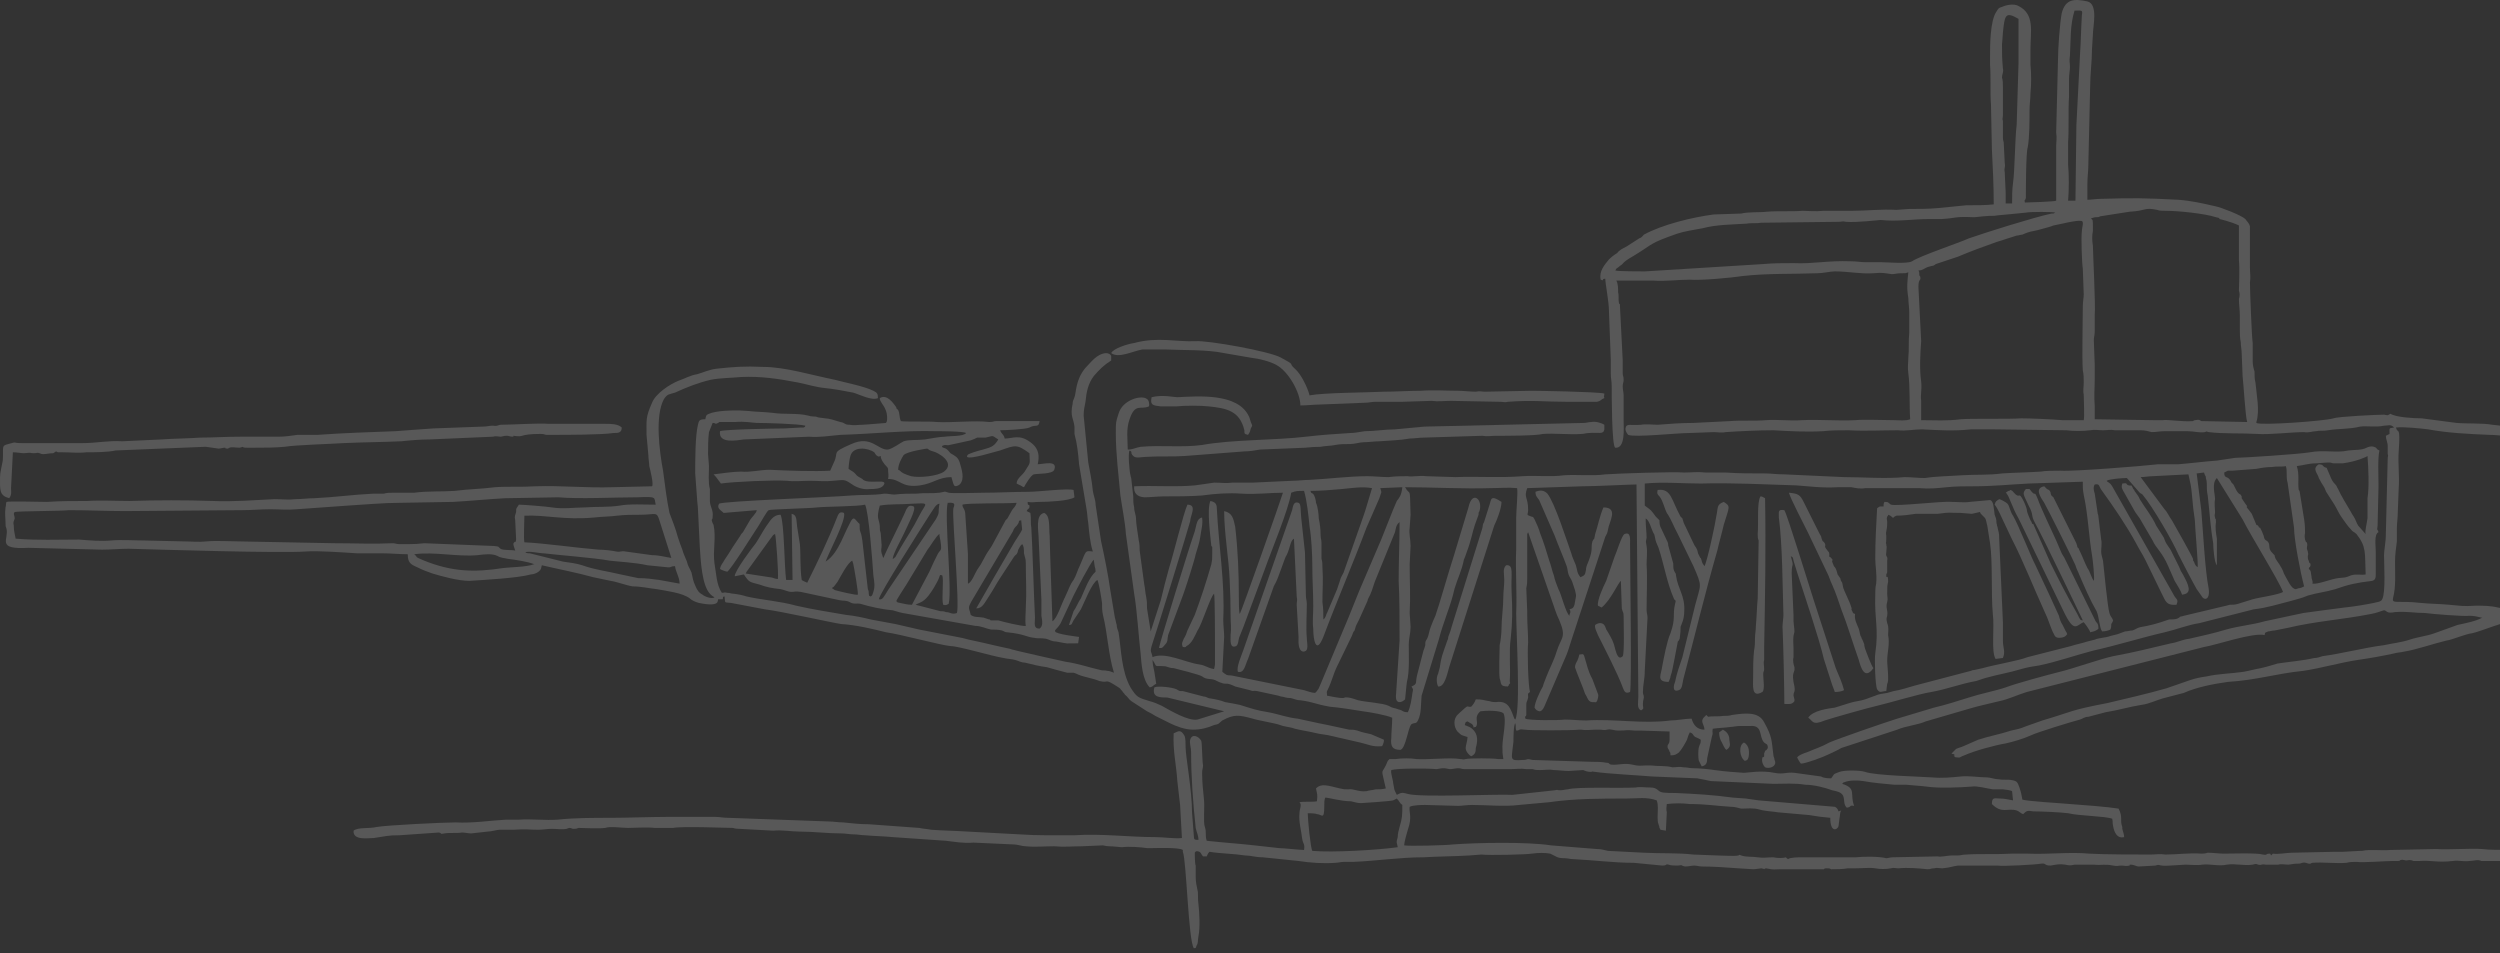 <svg xmlns="http://www.w3.org/2000/svg" width="341" height="130" viewBox="0 0 341 130" fill="none"><rect x="0" y="0" width="341" height="130" fill="#333333" stroke="none"/><g opacity="0.18"><path fill-rule="evenodd" clip-rule="evenodd" d="M155.578 60.945C158.333 60.694 161.214 61.07 163.97 60.694C168.104 59.943 173.866 60.068 178.124 59.567C180.254 59.316 182.133 59.191 184.137 59.066C184.763 59.066 185.264 58.941 186.141 58.816C187.519 58.816 188.897 58.565 190.275 58.565C191.402 58.44 193.031 58.315 194.283 58.189L216.079 57.688C216.329 57.688 216.705 57.563 217.081 57.563C217.582 57.438 218.458 57.688 218.834 57.939C218.834 58.314 218.834 58.189 218.834 58.565C218.709 59.316 218.083 58.941 216.705 59.066C216.329 59.066 216.079 59.191 215.703 59.191C214.074 59.316 211.945 59.066 210.442 59.191C209.565 59.442 205.431 59.442 204.054 59.442C203.302 59.442 202.926 59.567 202.175 59.442L194.158 59.692C193.657 59.692 192.78 59.818 192.279 59.818C190.901 60.068 189.648 60.068 188.145 60.193C187.519 60.193 186.642 60.319 186.016 60.319C185.515 60.319 184.763 60.569 184.137 60.569C183.385 60.569 182.759 60.569 182.133 60.694C181.632 60.82 180.63 60.82 180.129 60.945C179.461 60.945 178.751 60.987 177.999 61.07L171.861 61.321C171.235 61.446 170.358 61.571 169.732 61.571L161.59 62.197C159.836 62.323 158.083 62.197 156.204 62.323C155.703 62.323 154.951 62.573 154.575 62.197C154.074 61.697 154.575 61.697 154.074 61.446C153.824 61.822 154.074 64.452 154.2 64.828C154.2 64.953 154.325 65.204 154.325 65.454L154.575 67.709C154.575 68.21 154.575 68.711 154.701 69.212C154.701 69.838 154.951 70.214 154.951 70.715C154.951 71.467 155.202 72.719 155.327 73.722C155.452 74.222 155.452 74.724 155.452 75.099L156.079 79.734C156.204 80.235 156.204 80.861 156.329 81.362C156.454 82.114 156.454 82.239 156.454 82.991L156.955 86.122L158.333 81.863C158.667 80.444 159.043 78.982 159.461 77.479C159.962 75.976 161.465 69.838 161.966 68.836C163.344 68.836 162.342 70.339 162.342 71.091C162.091 72.093 157.957 85.496 157.081 88.126C156.83 89.003 157.081 88.878 157.206 89.629C158.96 88.878 161.715 90.381 163.594 90.632C164.471 90.757 164.722 91.133 165.598 91.258C165.598 91.258 165.724 90.757 165.724 90.632V88.126C165.724 87.751 165.724 81.237 165.598 80.987C165.097 81.362 163.97 85.12 163.344 85.997C162.968 86.749 162.592 87.751 161.841 88.126C161.59 88.377 161.715 88.252 161.34 88.252C161.089 87.751 161.34 87.5 161.465 87.124C161.715 86.749 161.841 86.373 161.966 85.997C162.342 85.245 162.592 84.619 162.968 83.868C163.803 81.613 164.555 79.316 165.223 76.978C165.348 76.352 165.348 76.352 165.348 75.6V74.598C165.348 74.598 165.306 74.556 165.223 74.473C165.097 73.095 164.596 69.463 165.097 68.335C165.724 68.46 165.974 68.711 165.974 69.337C166.225 74.473 167.102 79.483 166.851 84.494C166.851 85.371 166.976 86.122 166.976 86.874L166.726 91.634C167.227 92.009 167.227 92.135 167.978 92.135L177.874 94.139C178.25 94.264 179.001 94.515 179.377 94.515L179.502 94.389L179.628 94.264C179.753 94.014 179.753 94.139 179.878 93.888C180.003 93.638 180.129 93.262 180.254 93.011L182.509 87.625C183.511 85.287 184.471 82.949 185.39 80.611C186.392 78.231 187.394 75.976 188.396 73.596C189.022 72.093 189.899 69.713 190.525 68.335C190.901 67.834 191.152 67.584 191.277 66.456L188.271 66.582C188.521 67.333 188.396 67.083 188.145 67.96L186.392 71.968C184.513 76.978 182.383 81.863 180.504 86.874C179.502 89.379 179.127 87.25 179.127 85.746C179.001 84.87 179.127 83.742 179.127 82.74C179.127 80.736 179.001 79.233 179.001 77.229C179.001 75.726 178.876 73.22 178.626 71.843C178.5 70.465 178.25 68.21 177.874 66.957C176.997 66.957 176.747 66.957 176.12 67.208C175.745 69.588 173.365 75.225 172.488 77.73L169.607 85.496C169.44 85.913 169.273 86.331 169.106 86.749C168.855 87.25 168.98 87.876 168.605 88.126C167.728 88.502 167.853 87.375 167.853 86.623C167.978 85.746 167.853 84.87 167.853 84.118C167.853 82.448 167.811 80.778 167.728 79.108C167.603 76.101 166.976 72.719 166.976 69.713C168.104 69.964 168.229 70.715 168.479 71.843C168.855 75.099 168.98 78.106 168.98 81.613C168.98 82.114 168.98 83.492 169.106 83.742C169.356 83.367 174.742 68.085 174.993 67.208C173.239 67.208 171.36 67.458 169.356 67.333C167.603 67.208 165.724 67.333 163.97 67.584C162.342 67.709 160.337 67.709 158.709 67.709C157.832 67.709 156.955 67.834 156.079 67.834C155.076 67.751 154.617 67.25 154.701 66.331C157.456 66.206 160.337 66.456 162.968 66.206C163.845 66.081 164.847 65.955 165.598 65.83C166.6 65.83 167.227 65.955 168.104 65.83C168.98 65.83 170.108 65.83 170.859 65.83L176.246 65.579C176.997 65.579 177.874 65.454 178.626 65.454C181.131 65.329 184.012 64.953 186.517 64.953C187.394 64.953 188.521 65.079 189.398 65.079C190.275 64.953 191.277 64.953 192.028 64.953C192.53 65.079 193.657 64.828 194.534 64.953L198.542 65.079C201.423 64.953 204.555 65.204 207.686 64.953C209.565 64.828 211.569 65.079 213.323 64.828C215.076 64.703 217.206 64.953 218.96 64.703C220.713 64.578 228.229 64.327 229.732 64.452C230.734 64.452 231.611 64.327 232.613 64.452C233.49 64.452 234.367 64.452 235.369 64.452C237.122 64.578 238.876 64.577 240.755 64.577C241.632 64.577 242.258 64.703 243.385 64.703L251.527 65.079C254.158 65.079 257.164 65.329 259.795 65.079C260.671 65.079 261.674 65.204 262.55 65.204C264.179 64.953 265.807 64.953 267.561 64.828C269.44 64.703 271.319 64.828 273.072 64.577C274.951 64.452 276.454 64.452 278.333 64.327C278.96 64.202 280.337 64.202 281.089 64.202C282.717 64.327 292.237 63.575 294.367 63.325C295.244 63.325 296.246 63.325 297.122 63.325C298.751 63.2 300.63 62.949 302.383 62.824C303.135 62.699 304.137 62.573 304.889 62.448C305.891 62.448 313.657 61.947 315.035 61.697C317.039 61.321 318.667 61.822 320.296 61.446C321.298 61.321 322.049 61.446 322.801 61.07C323.051 60.945 323.427 60.82 323.803 60.945C324.179 61.07 324.053 61.07 324.304 61.321L324.555 61.446C324.304 62.448 324.429 64.953 324.429 66.331L324.304 71.717C324.179 72.469 324.304 72.093 324.429 72.594C323.803 72.845 324.053 74.473 324.053 75.225V78.231C324.053 78.732 324.054 79.108 323.552 79.233C321.423 79.483 320.296 79.734 318.542 80.36C317.289 80.736 316.037 80.861 314.784 81.237C313.907 81.613 313.281 81.738 312.404 81.989L310.024 82.615C309.022 82.865 308.396 82.991 307.394 83.116L300.003 84.995C298.375 85.245 296.872 85.872 295.243 86.248C291.987 86.999 288.855 88.001 285.473 88.753C283.093 89.379 280.588 90.256 278.208 90.757C277.331 90.882 276.58 91.007 275.703 91.258C274.074 91.759 272.446 92.01 270.692 92.51C270.317 92.636 269.941 92.761 269.565 92.886C267.436 93.262 265.557 94.014 263.427 94.389C261.799 94.64 257.665 95.892 256.037 96.268C254.909 96.519 250.024 97.897 248.897 98.272C247.143 99.024 247.269 98.272 246.642 97.897C247.269 96.895 249.398 96.644 250.275 96.519L252.279 95.892C253.031 95.642 253.657 95.642 254.408 95.391L255.786 94.89C256.287 94.64 256.788 94.64 257.415 94.515C257.916 94.389 257.79 94.389 258.291 94.264C259.168 94.139 260.296 93.763 261.173 93.513L268.813 91.508C268.98 91.425 269.147 91.383 269.314 91.383L270.442 91.133C272.195 90.632 275.327 90.13 276.58 89.629L282.467 88.126C283.218 87.876 283.97 87.751 284.722 87.5L285.724 87.25C286.225 86.999 287.227 86.999 287.853 86.749L288.855 86.498C289.231 86.373 289.481 86.248 289.857 86.122C290.233 86.122 290.484 85.997 290.859 85.997C291.611 85.746 291.235 85.621 292.864 85.371C294.116 85.12 295.494 84.619 295.87 84.494C296.246 84.494 296.747 84.494 296.997 84.369C297.248 84.243 297.248 84.243 297.373 84.118C297.498 84.118 297.874 83.993 297.874 83.993L303.135 82.74C303.636 82.615 303.761 82.615 304.137 82.49C304.513 82.49 304.889 82.49 305.264 82.364L307.269 81.738C308.145 81.488 310.901 81.112 311.402 80.736C310.776 79.108 307.018 73.095 305.891 70.841L302.383 65.204C301.632 65.955 302.133 67.333 302.133 68.085C302.008 68.711 302.133 69.337 302.133 69.838C302.133 70.214 302.008 70.214 302.133 70.59C302.133 70.966 302.258 70.465 302.258 71.216C302.133 71.968 302.258 72.719 302.383 73.471C302.383 74.598 302.383 75.851 302.383 77.103C302.008 76.728 301.882 74.598 301.882 74.097C301.507 71.968 301.381 69.713 301.131 67.584C301.005 67.083 301.006 66.456 301.006 65.955C301.006 65.705 300.964 65.454 300.88 65.204C300.88 65.079 300.88 64.953 300.755 64.828L300.63 64.452L299.628 64.577L300.254 69.588C300.504 72.469 300.755 77.73 301.256 80.235C301.507 81.863 300.63 81.989 300.254 81.237L299.628 80.36C299.252 79.734 297.498 76.352 297.122 75.6C296.371 73.847 293.615 69.087 292.237 67.459C292.112 67.333 291.987 67.333 291.861 67.208L290.108 65.204C289.481 65.204 287.728 65.329 287.352 65.579C287.477 65.83 287.728 65.705 288.104 66.331L296.621 81.362C296.997 81.863 297.122 81.863 296.872 82.49C295.369 82.615 295.369 81.863 294.868 80.987L292.613 76.352C292.237 75.6 291.736 74.849 291.36 74.097C289.983 71.592 288.354 69.212 286.726 66.957C286.225 66.331 286.475 65.955 285.724 66.081C285.473 66.456 285.598 66.957 285.724 67.333L286.099 69.838C286.099 70.089 286.225 70.214 286.225 70.465L286.6 73.596C286.726 74.097 286.6 74.724 286.6 75.225C286.6 75.6 286.726 75.976 286.851 76.477C286.976 77.605 287.477 82.865 287.728 83.617C287.853 84.118 288.104 84.243 288.229 84.619C288.104 84.995 288.104 84.87 287.978 85.12C287.978 85.371 287.978 85.621 287.853 85.872C287.603 85.997 287.227 86.122 286.726 86.122C286.35 85.621 286.35 84.243 285.974 83.367C285.097 81.863 284.346 80.11 283.594 78.356C283.469 77.98 283.218 77.605 283.093 77.103C282.717 76.227 279.461 69.713 278.834 68.586C278.333 67.834 277.456 66.582 278.834 66.331L279.21 66.707C279.461 66.832 279.586 66.832 279.711 67.208C279.711 67.333 279.711 67.333 279.711 67.333C279.836 67.709 279.836 67.584 280.087 67.834L283.218 74.097C283.218 74.222 283.344 74.348 283.344 74.598C283.469 74.849 283.469 74.598 283.594 74.974C283.97 75.726 284.346 76.728 284.722 77.479C285.097 77.98 285.223 78.732 285.598 79.233C285.724 78.982 285.473 76.352 285.348 75.726C284.972 73.471 284.847 71.091 284.471 68.836C284.346 67.96 284.095 67.208 284.095 66.331C284.095 65.955 284.095 65.705 284.095 65.705L276.705 65.955C274.2 66.081 271.82 66.331 269.189 66.331C268.062 66.331 266.684 66.331 265.557 66.456C264.304 66.582 263.177 66.707 261.799 66.582H254.408C253.782 66.707 253.156 66.582 252.53 66.456C251.903 66.456 251.402 66.456 250.651 66.456C248.521 66.582 246.768 66.331 245.014 66.206C240.755 66.081 236.246 65.83 231.987 65.955C229.481 65.955 226.851 65.705 224.346 65.955V68.962C225.348 69.713 225.097 69.463 225.849 70.465C225.974 70.59 226.35 70.966 226.35 70.966C226.35 71.091 226.35 71.592 226.475 71.843L227.477 73.972C227.603 74.348 227.477 74.222 227.603 74.598L228.229 76.853C228.229 77.229 228.229 77.605 228.354 77.855C228.479 78.231 228.605 78.106 228.605 78.481C228.855 80.36 229.857 81.237 229.732 83.367C229.732 84.494 229.356 85.12 229.231 85.496C229.231 85.997 229.231 86.248 229.106 87.124L228.98 87.375C228.897 87.458 228.855 87.5 228.855 87.5L228.354 90.131C228.229 90.632 228.104 91.634 227.853 92.26C227.853 92.51 227.728 92.636 227.603 93.011C225.849 93.011 226.601 92.009 226.726 90.882C226.976 89.629 227.352 87.5 227.853 86.373C228.605 84.243 228.104 83.993 228.479 82.364C228.605 81.863 228.605 81.989 228.354 81.738C227.352 79.483 226.976 76.978 226.225 74.724C225.974 74.097 225.849 73.972 225.724 73.22C225.598 72.719 225.724 73.095 225.473 72.594C225.223 72.093 224.972 70.966 224.471 70.715C224.471 70.715 224.471 70.715 224.471 70.966C224.471 71.717 224.596 72.594 224.596 73.346C224.471 74.097 224.471 73.722 224.596 74.473C224.722 75.35 224.596 76.227 224.596 76.978C224.722 78.982 224.596 81.112 224.596 83.241C224.596 83.617 224.722 83.868 224.722 84.243L224.346 91.508C224.346 92.636 224.095 93.387 224.095 94.389C224.095 94.89 224.221 94.64 224.221 95.141C223.845 96.644 224.471 96.519 223.845 96.895C223.218 96.644 223.469 95.767 223.469 95.016L223.218 66.081C222.342 66.081 217.582 66.331 215.828 66.331L208.312 66.582C207.811 67.96 208.438 67.709 208.438 69.588C208.438 70.089 208.187 70.214 208.563 70.339C209.064 70.59 209.064 70.339 209.314 70.841C209.565 71.341 209.941 72.218 210.066 72.719C210.567 73.972 210.943 75.225 211.319 76.477C211.569 77.103 211.694 77.855 211.945 78.481C212.07 79.108 212.321 79.734 212.571 80.36C212.947 80.987 213.573 83.617 214.074 83.993V83.868L214.2 83.492C214.2 83.241 214.2 83.367 214.074 83.116C214.325 82.991 214.701 83.116 214.826 82.114C214.951 81.237 215.077 81.488 214.826 80.486L214.45 79.358C214.325 78.982 214.074 78.732 213.949 78.356C213.824 77.98 213.824 77.605 213.699 77.229C213.198 75.851 212.571 74.473 212.07 73.095L209.941 68.21C209.69 67.834 209.44 67.709 209.44 67.083C210.066 66.832 210.567 66.832 211.068 67.333C212.07 68.586 213.699 73.722 214.325 75.475C214.45 75.976 214.701 76.477 214.951 77.103C215.202 77.98 215.076 78.106 215.578 78.732C216.204 78.481 216.204 78.356 216.329 77.73C216.329 77.229 216.58 76.853 216.705 76.477C217.331 74.849 216.955 74.724 217.206 73.847C217.331 73.596 217.331 73.596 217.456 73.471L217.582 72.845C217.957 71.717 218.208 70.339 218.709 69.212C220.838 69.212 219.461 71.216 219.335 72.218C219.21 72.845 219.21 72.719 218.96 73.22L214.325 87.375C214.074 88.126 213.949 88.627 213.699 89.254L210.692 96.268C210.567 96.519 210.442 96.895 210.066 97.02C209.69 97.02 209.44 96.769 209.314 96.519C209.314 95.892 210.066 94.264 210.442 93.638C210.567 93.137 210.818 92.636 210.943 92.26C211.319 91.258 211.945 90.131 212.321 88.878C212.947 86.874 213.699 86.999 212.697 84.619C212.195 83.617 211.945 82.615 211.569 81.613L208.438 72.594C208.312 72.845 208.438 72.594 208.312 72.845V78.982C208.312 79.358 208.312 79.609 208.187 80.235L208.312 83.367C208.312 83.617 208.312 83.742 208.312 83.993C208.312 85.12 208.438 86.373 208.438 87.625C208.312 88.878 208.438 93.513 208.688 94.389C208.312 94.765 208.438 94.389 208.438 95.141C208.312 95.767 208.187 95.642 208.187 96.143V97.521C208.062 98.022 207.937 97.396 208.062 98.022C208.438 98.272 212.571 98.272 213.448 98.147C214.45 98.147 215.327 98.272 216.329 98.272C220.212 98.022 224.095 98.773 227.853 98.272C228.73 98.272 229.857 98.022 230.734 98.022C230.985 98.899 231.486 99.525 232.488 99.525C232.488 98.773 231.736 98.398 232.613 97.646L232.738 97.521L232.989 97.771C233.615 97.646 234.367 97.771 235.118 97.646C235.494 97.646 235.87 97.646 236.246 97.521C237.999 97.27 239.878 97.02 240.63 98.523C241.757 100.527 241.632 101.028 241.882 102.907C241.882 103.074 241.924 103.241 242.008 103.408C242.008 103.659 242.133 103.784 242.133 103.909C242.258 104.535 241.381 104.911 240.755 104.661C240.504 104.41 240.254 103.909 240.379 103.408C240.379 103.158 240.504 103.408 240.63 103.158C240.63 103.158 240.63 103.116 240.63 103.032C240.63 102.907 240.63 102.907 240.63 102.782C240.88 102.03 240.755 102.657 241.131 102.03C241.131 101.404 240.88 101.529 240.63 101.279C239.878 100.527 240.504 98.899 238.751 99.024C238.25 99.024 237.874 99.024 237.373 99.024C236.872 99.024 236.371 99.149 236.12 99.149C235.244 99.275 234.492 99.275 233.615 99.4C233.49 100.151 233.74 99.776 233.49 100.527L232.864 103.408C232.864 104.034 232.738 104.41 232.112 104.535L231.736 103.784C231.611 103.408 231.611 102.281 231.736 101.905C231.861 101.404 231.987 101.529 231.987 100.903C231.611 100.652 231.486 100.652 231.235 100.527C230.859 100.277 230.985 100.026 230.484 99.901C230.233 100.402 230.233 100.527 230.108 100.903C229.857 101.404 229.356 102.281 228.98 102.657C228.605 102.907 228.479 103.032 227.853 103.032C227.853 102.782 227.853 102.657 227.728 102.531C227.728 102.406 227.477 102.03 227.477 102.03C227.352 101.404 227.728 101.654 227.728 100.903V99.776L223.719 99.65C223.469 99.65 223.093 99.65 222.968 99.65C221.715 99.525 221.966 99.65 220.839 99.65C219.962 99.65 219.836 99.4 219.21 99.525C218.834 99.65 218.584 99.525 218.208 99.525H217.707C217.081 99.525 216.329 99.65 215.703 99.525H215.452C214.2 99.65 208.688 99.65 207.937 99.525C206.935 99.4 207.436 99.65 206.809 99.65C206.684 99.275 206.809 99.024 206.684 98.648C206.434 98.899 206.434 100.778 206.434 101.153C206.183 103.659 205.807 103.784 207.686 103.659C208.563 103.659 208.062 103.408 209.064 103.659L217.081 103.909C217.707 103.909 218.459 103.909 219.085 104.034C219.586 104.034 219.335 104.16 219.711 104.285C220.713 104.41 221.465 104.034 222.592 104.285C223.594 104.535 223.845 104.41 224.471 104.41C224.471 104.41 225.097 104.41 225.223 104.41C226.099 104.535 227.227 104.41 228.104 104.661C228.73 104.661 229.106 104.535 229.607 104.661C230.233 104.661 230.358 104.786 230.985 104.786C231.736 104.786 233.114 104.911 233.866 105.037C235.745 105.287 236.246 105.287 237.874 105.412C238.375 105.412 240.254 105.037 242.008 105.412C243.26 105.663 243.636 105.287 244.763 105.412L248.396 105.913C248.772 106.164 249.523 106.164 249.774 106.164C250.275 105.538 249.899 105.663 250.901 105.287C251.527 105.036 253.657 105.036 254.408 105.287C255.786 105.788 261.799 105.913 263.552 106.039C264.93 106.164 266.183 106.039 267.436 105.913C268.563 105.788 269.941 106.039 271.068 106.039C271.444 106.039 272.07 106.289 272.571 106.289C273.198 106.414 273.949 106.289 274.45 106.414C275.202 106.54 275.202 106.79 275.452 107.416C275.703 108.168 275.703 108.293 275.828 108.92V109.045C276.329 109.295 281.089 109.546 282.342 109.671C284.095 109.796 287.477 110.047 288.98 110.297C289.607 111.55 289.106 111.801 289.481 112.803C289.481 112.886 289.481 112.928 289.481 112.928C289.481 112.928 289.481 112.97 289.481 113.053C289.607 113.554 289.732 113.805 289.732 114.181C288.73 114.431 288.354 113.429 288.229 112.677C288.104 112.176 288.229 112.176 288.104 111.675C287.102 111.3 283.594 111.3 282.091 110.924C281.089 110.798 278.584 110.673 277.331 110.673C276.58 110.548 276.454 110.548 275.953 111.049C275.578 110.924 275.452 110.673 275.076 110.548C273.824 110.172 273.072 111.049 271.694 109.671C271.694 108.669 272.07 108.92 272.822 108.92C273.323 108.92 273.949 109.045 274.575 109.17L274.45 107.917C274.325 107.792 273.323 107.667 273.198 107.667C272.947 107.667 272.196 107.667 271.82 107.667C270.943 107.542 269.69 107.166 268.939 107.291C267.31 107.416 264.429 107.542 262.801 107.291C261.799 107.166 261.173 107.166 260.045 107.041C259.461 107.041 258.918 107.041 258.417 107.041C257.039 106.915 255.536 106.79 254.158 106.54C253.406 106.414 252.279 106.414 251.653 106.665C251.277 106.79 251.527 106.665 251.277 106.915C253.281 107.542 252.279 108.293 252.905 109.922C252.154 109.796 252.655 110.047 251.903 110.172C251.402 109.671 251.653 109.17 251.402 108.544C251.152 108.043 250.525 107.917 249.899 107.792C248.897 107.416 247.394 107.041 246.266 107.041C244.763 106.79 243.385 106.915 241.882 106.915L233.365 106.54C232.738 106.414 232.237 106.289 231.486 106.164L225.348 105.913C223.97 105.788 219.21 105.538 217.582 105.287C216.705 105.162 217.456 105.287 216.955 105.287C216.58 105.287 216.204 105.162 215.953 105.037L213.949 105.162C213.323 105.162 212.446 105.037 211.945 105.037C211.319 104.911 210.818 105.037 210.066 105.037C209.565 105.037 209.44 105.037 209.064 104.911C208.813 104.911 208.563 104.911 208.187 104.911C207.436 104.786 206.809 104.911 206.058 104.911H199.795C199.294 104.911 199.294 104.786 198.918 104.786C198.542 104.786 198.166 104.911 197.79 104.911C197.54 104.911 197.289 104.786 196.914 104.786C196.413 104.786 196.162 104.911 195.912 104.911C194.784 104.786 190.525 104.786 189.774 105.037C189.649 105.412 190.024 106.414 190.024 106.79C190.275 107.917 190.024 107.416 190.525 108.419L190.776 108.293C191.277 108.043 191.527 108.168 192.028 108.293C193.782 108.794 204.179 108.293 206.308 108.419L212.07 107.792C212.697 107.667 212.195 107.792 212.822 107.792C213.198 107.792 213.573 107.667 213.824 107.667C215.202 107.291 220.838 107.542 223.093 107.416C223.719 107.291 224.346 107.416 225.097 107.416C226.099 107.416 226.099 107.917 226.6 108.043C226.851 108.168 228.229 108.168 228.605 108.168C231.36 108.293 233.615 108.419 236.371 108.794C236.747 108.794 237.749 108.92 238.124 108.92C238.626 109.003 239.21 109.087 239.878 109.17L250.275 110.047C250.525 110.172 250.651 110.297 250.776 110.673L251.152 110.548C250.901 110.924 251.026 111.174 250.901 111.675L250.776 112.677C250.651 113.178 249.649 113.679 249.649 111.55C248.646 111.467 247.686 111.341 246.768 111.174L242.509 110.799C241.882 110.673 240.88 110.673 240.003 110.423C239.127 110.172 238.375 110.297 237.498 110.297C236.997 110.172 236.621 110.047 236.12 110.047C233.991 109.922 232.738 109.671 230.484 109.671C229.482 109.546 228.354 109.546 227.352 109.671C227.227 110.548 227.352 110.673 227.352 110.799L227.227 113.304L226.475 113.178C226.475 113.053 226.35 112.928 226.35 112.928C226.35 112.677 226.225 112.552 226.225 112.427C226.099 112.176 226.099 111.801 226.099 111.425C226.099 110.548 226.225 109.796 225.974 109.17C224.596 108.669 223.344 108.92 221.841 108.92C218.459 108.92 214.701 108.92 211.319 109.421L207.185 109.796C205.306 110.047 202.676 109.796 200.797 109.796C200.045 109.796 199.419 109.922 198.918 109.922L194.408 109.796C194.033 109.796 192.78 109.796 192.279 110.047C192.154 110.798 192.655 111.425 192.028 113.178C191.903 113.554 191.527 114.932 191.527 115.308C192.154 115.433 197.289 115.308 198.166 115.183C201.548 114.932 208.312 114.807 211.569 115.308L217.832 115.809C218.459 115.809 218.709 115.934 219.335 116.059L224.221 116.31C226.475 116.435 228.855 116.31 230.985 116.56L234.241 116.686C235.118 116.686 236.496 116.811 237.122 116.686C237.373 116.56 237.122 116.56 237.498 116.686C238.25 116.936 239.001 116.811 239.753 116.936C240.504 117.061 241.005 116.936 241.882 116.936C242.383 117.061 243.26 117.061 243.636 116.936C243.636 117.061 243.636 117.062 243.761 117.062C243.887 117.187 243.636 117.061 243.886 117.187C244.137 116.936 245.39 116.936 245.765 116.936H253.156C254.158 116.811 256.413 116.811 257.289 117.062C257.54 117.062 257.79 116.936 258.166 116.936L264.304 116.811C264.68 116.936 265.682 116.686 266.183 116.686C266.684 116.686 266.809 116.686 267.06 116.686C267.436 116.686 267.686 116.56 268.187 116.56C269.941 116.435 272.446 116.56 274.45 116.435C275.076 116.435 275.953 116.435 276.58 116.435C279.335 116.56 282.342 116.185 284.972 116.435C286.976 116.56 291.486 116.56 293.365 116.56C293.991 116.56 294.617 116.435 295.369 116.56C296.997 116.56 298.626 116.31 300.254 116.435C300.504 116.435 300.755 116.435 301.131 116.31C301.882 116.31 302.634 116.435 303.26 116.435C304.262 116.435 307.895 116.31 308.646 116.56C309.398 116.686 308.897 116.435 309.648 116.435L309.774 116.686L310.024 116.435C310.776 116.56 311.903 116.31 312.655 116.31L318.417 116.185C318.793 116.185 319.168 116.185 319.544 116.185L321.924 116.059C322.049 116.059 322.049 116.059 322.175 116.059C323.302 115.809 324.805 116.059 326.058 115.934L332.321 115.809C333.949 115.934 336.955 115.684 338.584 115.809C340.463 116.059 344.596 115.809 346.726 115.934L350.985 116.059C351.36 116.059 351.486 116.185 351.861 116.185C352.237 116.185 352.362 116.185 352.863 116.185C354.241 116.31 357.749 116.56 359.001 116.435C361.131 116.31 365.139 116.686 367.394 116.811C368.02 116.936 368.646 117.061 369.273 117.187C370.15 117.312 371.402 117.187 372.279 117.312L374.659 117.688C373.907 117.938 373.406 117.813 372.655 117.813H371.778C371.402 117.813 371.527 118.189 371.402 118.439C370.901 118.064 370.651 118.314 370.525 118.565C370.15 118.314 369.649 118.439 369.273 118.314H367.519C366.893 118.439 366.141 118.189 365.64 118.314C365.64 118.314 365.765 118.314 365.264 118.314L360.755 118.064C359.502 118.189 358.375 117.813 357.248 117.938C356.621 118.064 356.371 117.813 355.87 117.938C354.868 118.064 353.615 117.813 352.613 117.813C352.112 117.813 352.112 117.563 351.736 117.563C351.36 117.688 351.987 117.688 351.36 117.688C350.859 117.813 350.108 117.813 349.607 117.563C348.855 117.312 349.231 117.563 348.73 117.563C348.479 117.563 348.479 117.437 347.978 117.563L347.102 117.437C346.6 117.437 346.35 117.563 345.724 117.437L344.095 117.563C343.594 117.563 343.344 117.437 342.968 117.437H340.713C340.337 117.437 338.834 117.437 338.458 117.437C337.957 117.187 337.456 117.437 336.83 117.437C336.079 117.563 335.327 117.312 334.575 117.437C332.446 117.688 331.569 117.312 330.066 117.437C329.816 117.437 329.44 117.437 329.189 117.437C329.022 117.354 328.855 117.312 328.688 117.312C328.312 117.312 328.312 117.437 327.937 117.312C327.436 117.312 328.062 117.187 327.436 117.312C327.06 117.437 327.686 117.437 326.935 117.437C326.809 117.437 326.684 117.437 326.433 117.437C325.306 117.437 322.425 117.688 321.423 117.563C320.922 117.563 320.546 117.563 320.045 117.688C318.667 117.813 316.788 117.563 315.411 117.688C314.909 117.813 315.411 117.813 315.035 117.813C314.659 117.813 314.534 117.563 314.033 117.688C313.657 117.813 313.657 117.813 313.031 117.813L312.154 117.938C311.653 117.938 311.152 117.813 310.776 117.938C310.692 117.938 310.651 117.938 310.651 117.938C310.15 117.938 309.523 117.938 309.022 117.938C308.271 117.813 308.646 118.064 308.02 117.938C307.644 117.813 307.77 117.813 307.269 117.938C306.517 118.064 305.891 117.938 305.515 117.938C305.014 117.938 304.513 117.813 303.761 117.938C302.634 118.189 301.507 117.813 300.379 117.938C299.753 118.064 298.751 117.938 298.125 117.938L295.995 118.064C294.241 118.189 294.742 117.813 293.991 118.064C293.866 118.064 291.987 118.189 291.736 118.189C291.36 118.189 291.11 117.938 290.609 117.938C290.609 117.938 290.567 117.938 290.484 117.938C290.484 118.022 290.484 118.064 290.484 118.064C289.857 118.189 289.857 118.064 289.356 118.064C288.855 118.064 288.855 118.189 288.229 118.064C286.976 117.813 286.726 118.064 285.598 117.938H282.968C282.467 118.064 282.216 118.064 281.715 117.938C280.838 117.813 280.463 117.938 279.711 118.064C278.709 118.064 279.21 117.688 278.333 117.813C277.707 117.938 273.198 118.189 272.446 118.064H267.06C266.183 118.189 266.183 118.314 264.93 118.439C264.555 118.439 264.179 118.314 263.803 118.439C263.302 118.439 263.427 118.565 262.926 118.565C261.674 118.439 260.296 118.314 258.918 118.439C258.542 118.439 258.291 118.314 257.916 118.439C257.289 118.565 256.413 118.565 255.786 118.439C255.035 118.314 254.158 118.439 253.031 118.439C252.78 118.439 253.031 118.439 252.655 118.439C252.529 118.439 252.279 118.439 252.028 118.439C251.402 118.565 250.4 118.565 249.774 118.565C249.523 118.439 249.523 118.439 249.147 118.439C248.897 118.439 248.897 118.439 248.772 118.565H244.638C244.638 118.565 244.596 118.565 244.513 118.565H244.137C244.053 118.565 244.012 118.565 244.012 118.565H243.01C241.882 118.565 242.133 118.69 240.88 118.439C240.254 118.565 241.381 118.69 240.254 118.439C240.129 118.439 239.502 118.565 239.127 118.565L237.122 118.439C235.494 118.314 233.615 118.189 232.112 118.189C231.861 118.189 231.36 118.064 231.11 118.064C230.734 118.064 230.358 118.189 229.857 118.189C229.106 118.064 229.732 117.938 228.855 118.064C228.479 118.064 227.853 118.064 227.603 117.938C227.102 117.813 227.477 118.064 226.726 118.064L222.843 117.688C220.087 117.688 217.331 117.312 214.575 117.187C214.2 117.187 213.824 117.062 213.448 117.062C212.321 117.062 212.321 116.811 211.444 116.435C210.818 116.31 209.816 116.31 208.939 116.435C208.312 116.56 203.177 116.686 202.049 116.56L200.421 116.686C198.417 116.811 196.162 116.811 194.158 116.936C190.901 116.936 187.77 117.437 184.513 117.563C184.095 117.563 183.678 117.563 183.26 117.563C182.884 117.563 182.509 117.688 182.133 117.688C180.504 117.813 178.751 117.688 177.122 117.437L172.237 116.936C171.235 116.936 170.609 116.686 169.857 116.686C168.229 116.435 166.475 116.435 164.972 116.185C164.722 116.435 164.722 116.56 164.596 116.811H164.095C163.845 116.56 163.845 116.31 163.594 116.185C163.344 116.059 163.093 116.059 162.968 116.31C162.968 116.435 162.968 117.813 163.093 118.064V119.567C163.093 120.318 163.218 120.819 163.344 121.446C163.469 121.821 163.344 122.573 163.469 123.325C163.594 124.452 163.72 126.456 163.469 127.709C163.344 128.335 163.469 128.585 163.218 128.961C163.093 129.212 163.218 129.337 162.843 129.337C162.091 128.335 161.841 117.437 161.34 116.185C161.34 116.101 161.34 116.059 161.34 116.059C161.34 116.059 161.34 116.018 161.34 115.934C160.839 115.558 157.707 115.684 157.081 115.684H156.83H156.454C155.703 115.558 153.949 115.433 153.072 115.558C152.697 115.558 151.945 115.433 151.319 115.433C151.068 115.433 150.776 115.391 150.442 115.308L147.561 115.433C146.308 115.433 145.056 115.558 143.803 115.433C142.55 115.433 141.047 115.558 139.92 115.433C139.419 115.433 138.793 115.183 138.292 115.183L132.78 114.932C131.402 115.057 130.15 114.807 129.022 114.682L121.757 114.181C120.504 114.055 119.377 114.055 117.999 113.93C117.498 113.93 116.997 113.805 116.371 113.805C115.87 113.805 115.369 113.679 114.742 113.679C112.864 113.679 110.985 113.429 109.106 113.429C107.978 113.429 106.6 113.178 105.473 113.304L100.839 113.053C100.713 113.053 100.337 113.053 99.962 112.928C98.96 112.928 93.072 112.677 91.82 112.928H89.314C88.312 112.803 86.433 112.928 85.682 112.928C84.805 112.928 83.177 112.677 82.55 112.928C81.674 113.053 79.419 112.928 78.918 112.928C78.542 113.053 78.667 113.053 78.166 113.053C78.041 113.053 77.916 112.928 77.665 112.928C77.164 113.053 77.665 112.928 77.289 113.053C76.663 113.178 75.912 113.053 75.285 113.053C74.659 113.053 74.033 113.178 73.406 113.178C72.028 113.178 71.903 113.053 70.024 113.178H68.145C67.77 113.178 67.018 113.429 66.517 113.429L64.262 113.679C63.886 113.679 63.386 113.554 63.01 113.554C62.383 113.679 61.256 113.554 60.63 113.679C59.878 113.805 60.379 113.679 59.878 113.554L54.492 113.93C52.864 113.93 52.738 114.055 50.985 114.306C50.233 114.306 48.104 114.682 48.229 113.304C48.855 112.803 50.358 113.053 51.361 112.803C52.738 112.552 60.505 112.176 62.133 112.176C64.513 112.302 66.767 111.926 69.022 111.801C69.523 111.801 70.275 111.801 70.776 111.801C72.53 111.675 74.408 111.926 76.037 111.801C78.417 111.55 80.922 111.55 83.427 111.55C85.306 111.55 89.064 111.425 90.818 111.425H94.325C95.202 111.425 96.58 111.425 97.582 111.425C98.208 111.425 98.584 111.55 99.335 111.55L113.114 112.051C113.615 112.051 114.367 112.176 114.993 112.176C116.246 112.302 117.248 112.427 118.5 112.427L125.39 112.928C125.891 113.053 126.392 113.053 127.018 113.178C128.646 113.304 130.15 113.304 132.028 113.429C134.408 113.554 136.663 113.679 139.043 113.805C140.296 113.888 141.507 113.93 142.676 113.93H146.559C150.191 113.679 153.949 114.181 157.582 114.181C158.709 114.181 160.337 114.431 161.214 114.306L160.964 109.796C160.839 108.794 160.713 107.667 160.588 106.54C160.463 104.41 159.962 102.406 160.087 100.026C160.839 99.65 161.089 99.525 161.59 100.402C161.715 100.778 161.715 101.404 161.715 101.905C161.715 103.158 162.592 107.792 162.592 110.799L162.843 114.055C162.843 114.556 162.968 114.556 163.469 114.556C163.469 113.93 163.218 113.554 163.093 112.928C162.717 109.421 162.467 105.913 162.467 102.531C162.467 102.03 162.216 101.279 162.342 100.903C162.592 100.026 163.469 100.402 163.845 101.028C163.97 101.279 163.97 103.784 164.095 104.41C164.095 104.786 163.97 104.911 163.97 105.412C163.97 106.665 164.095 107.792 164.221 109.045C164.346 110.047 164.095 112.176 164.346 112.803C164.596 113.554 164.346 113.93 164.596 114.682C166.851 114.932 168.855 115.057 171.11 115.308C172.237 115.433 173.239 115.558 174.492 115.684C175.118 115.684 177.248 115.934 177.874 115.934C177.999 115.057 177.749 115.183 177.623 114.431C177.498 113.304 177.122 112.051 177.248 110.924C177.248 110.297 177.624 109.796 177.248 109.421C177.874 109.295 179.001 109.421 179.628 109.295C179.753 108.293 179.628 108.293 179.502 107.542C180.254 106.79 181.131 107.166 182.759 107.542C183.385 107.667 183.26 107.667 183.887 107.667C184.638 107.542 185.264 108.043 186.392 107.917C186.768 107.792 187.143 107.792 187.644 107.667C188.145 107.667 188.521 107.667 189.022 107.542C188.396 104.661 188.396 105.663 189.022 104.41C189.273 103.909 189.147 103.909 189.523 103.533H190.4C191.152 103.408 192.529 103.408 193.156 103.533C194.534 103.659 197.916 103.283 199.168 103.533C199.669 103.533 199.419 103.659 199.92 103.533C200.421 103.408 203.678 103.408 204.304 103.533H205.056C204.93 102.531 204.93 102.907 204.93 101.78C204.93 100.652 205.557 98.147 205.056 97.27C204.555 96.895 202.801 96.895 201.924 97.02C200.922 97.897 201.799 98.523 201.298 99.149C200.546 99.275 201.298 99.4 200.797 98.773L200.17 98.398C199.795 98.523 199.92 98.523 199.795 98.899C200.045 99.024 200.546 99.149 200.797 99.4C201.674 100.151 201.548 101.153 201.298 102.03C201.298 102.657 201.173 102.907 200.671 103.158C200.421 103.032 199.92 102.531 199.92 102.03C199.92 101.655 200.17 101.028 200.17 100.527C199.419 100.277 199.419 100.402 198.793 99.776C198.291 99.149 198.166 98.022 198.918 97.396L199.043 97.27C200.546 95.892 199.92 96.519 200.671 96.394C200.922 96.143 201.173 95.767 201.298 95.391C202.3 95.391 202.3 95.517 203.177 95.642C203.552 95.767 203.803 95.767 204.054 95.767C205.807 95.517 206.058 96.769 206.559 98.022L206.684 98.147C207.436 96.769 206.809 86.373 206.809 83.617C206.935 80.736 206.684 77.73 206.809 74.849C206.809 73.471 206.809 71.968 206.809 70.59C206.809 69.713 207.06 67.208 206.934 66.582C205.682 66.456 204.68 66.582 203.302 66.582C199.795 66.707 195.285 66.456 191.653 66.456C192.404 67.834 192.279 65.955 192.404 70.214L192.279 71.968C192.154 72.719 192.404 73.596 192.404 74.473L192.279 76.978C192.279 79.358 192.404 81.362 192.279 83.617L192.404 85.496C192.404 86.373 192.154 87.124 192.154 87.876C192.154 89.254 192.279 91.634 191.903 93.011C191.778 93.888 191.778 94.389 191.653 95.391C191.152 95.892 190.4 96.018 190.4 95.016L190.901 87.375C190.901 84.619 190.901 81.488 190.776 79.233C190.776 76.728 190.901 73.847 190.901 71.216C190.4 71.592 190.4 72.093 190.275 72.594L187.519 79.358C187.269 80.11 187.018 80.987 186.642 81.613C186.517 81.863 186.642 81.613 186.517 81.989L185.39 84.494C185.264 84.744 185.139 84.995 185.014 85.245C184.889 85.496 184.889 85.621 184.763 85.997C184.513 86.248 184.513 86.498 184.388 86.749L182.383 90.882C181.882 91.884 181.632 93.011 181.131 94.014C180.88 94.515 181.006 94.264 181.006 94.89C184.137 95.517 182.884 95.016 183.887 95.141C184.137 95.141 184.889 95.391 185.264 95.517C186.266 95.767 188.646 95.892 189.398 96.268C190.024 96.644 190.15 96.519 190.776 96.769C191.402 96.895 191.277 97.145 192.028 97.145C192.404 96.394 192.53 95.391 192.655 94.515C192.78 93.888 192.78 94.139 192.529 93.638C193.406 93.262 193.031 93.137 193.281 92.135L194.158 88.753C194.283 88.377 194.283 88.502 194.408 88.001C194.408 87.5 194.408 87.5 194.659 87.124C194.909 86.623 194.91 86.122 195.16 85.496C195.411 84.87 195.536 84.494 195.786 83.993C196.287 82.615 197.665 77.73 198.292 75.851L200.296 69.212C200.797 66.832 202.3 68.085 201.799 69.713C201.674 69.964 201.674 69.838 201.674 70.214L201.173 71.592C200.797 72.719 200.671 73.721 200.045 75.35C199.92 75.726 199.795 76.101 199.669 76.352C199.419 77.73 198.793 78.982 198.417 80.235C198.333 80.569 198.25 80.903 198.166 81.237C197.665 83.116 196.788 85.12 196.287 87.124L193.907 94.89C193.782 96.143 193.907 97.27 193.406 98.272C193.156 98.773 193.031 98.523 192.529 98.773C192.028 99.275 191.778 102.03 191.026 102.281C189.899 102.281 189.649 101.78 189.774 100.652C189.774 99.901 189.899 98.773 189.899 97.897C189.022 97.521 186.893 97.145 185.891 97.02C184.388 96.769 182.759 96.519 181.381 96.394C179.252 96.018 179.252 95.767 177.373 95.517C176.872 95.517 176.747 95.391 176.246 95.266C175.87 95.141 175.87 95.266 175.369 95.141C174.993 95.016 174.617 95.016 174.367 94.89L171.486 94.264C170.859 94.139 171.11 94.389 170.484 94.139L169.482 93.888C168.98 93.763 168.98 93.763 168.479 93.638C168.229 93.513 167.978 93.387 167.477 93.262C167.102 93.262 166.851 93.262 166.601 93.137C166.475 93.137 165.974 92.886 165.724 92.761C165.097 92.51 164.596 92.761 163.97 92.26C163.594 92.009 160.588 91.258 160.087 91.133C159.586 91.133 159.461 91.007 158.96 90.882C157.206 90.757 157.958 91.133 157.206 90.005V89.88C157.206 90.632 157.331 91.007 157.456 91.634L157.707 93.262C157.206 93.513 157.331 93.638 156.83 93.763C155.828 92.761 155.703 90.632 155.578 89.129C155.327 86.999 155.077 83.116 154.701 80.987L153.573 72.845C153.448 71.091 153.072 69.337 152.822 67.584C152.571 64.703 152.196 61.947 152.196 59.066C152.196 57.563 152.196 57.563 152.571 56.435C153.072 54.557 155.703 53.805 156.454 54.431C156.705 54.557 156.83 55.183 156.705 55.434C155.578 55.934 154.826 54.932 154.074 57.187C153.573 58.565 153.824 59.943 153.824 61.321C154.575 61.321 154.826 61.07 155.578 60.945ZM179.252 67.584C179.377 67.834 179.502 68.335 179.502 68.586C179.753 69.087 179.878 70.214 179.878 70.715C180.045 71.467 180.129 72.218 180.129 72.97C180.129 73.471 180.254 73.596 180.254 74.097V76.227C180.379 76.602 180.379 76.978 180.379 77.354C180.505 79.233 180.379 80.36 180.379 82.114C180.505 82.991 180.504 83.617 180.504 84.494C180.88 84.243 180.88 83.742 181.006 83.617L182.383 80.36C182.509 79.984 182.634 79.609 182.759 79.233C182.884 78.732 183.01 78.607 183.26 78.106L185.64 71.341C185.891 70.59 186.141 69.964 186.392 69.087L187.143 66.582C185.765 66.331 184.388 66.582 183.01 66.707C181.757 66.832 180.003 66.957 178.751 66.957C178.876 67.459 179.001 67.083 179.252 67.584ZM295.243 69.463C295.619 69.838 295.87 70.465 296.246 70.966C296.747 71.843 298.876 75.6 299.127 76.227C299.127 76.477 299.127 76.477 299.252 76.602C299.377 76.978 299.502 77.229 299.753 77.354C299.878 77.229 299.377 71.717 299.377 70.966C299.21 69.88 299.085 68.794 299.001 67.709C298.876 66.206 298.751 65.83 298.5 64.703L293.615 64.953C293.114 64.953 292.488 65.079 291.987 65.079L295.243 69.463ZM303.385 64.452C303.385 65.454 303.887 64.703 304.388 65.83C304.471 65.914 304.555 65.997 304.638 66.081L305.014 66.832C305.264 67.208 305.139 67.083 305.39 67.333C305.765 67.584 305.515 67.333 305.765 67.709V67.834C305.765 67.918 305.765 67.96 305.765 67.96L306.266 68.711C306.893 69.463 306.016 68.711 306.767 69.588C306.893 69.713 307.018 69.964 307.143 70.089L307.77 71.592C308.02 71.717 307.895 71.592 308.02 71.717L308.145 71.968C308.229 71.968 308.271 71.968 308.271 71.968C308.396 72.218 308.396 72.218 308.521 72.469L308.772 73.095C308.897 73.847 309.147 73.596 309.398 73.972C309.649 74.348 309.398 74.724 309.774 75.225C310.651 76.227 310.024 75.35 310.4 76.227C310.525 76.477 311.277 77.354 311.527 78.231C312.028 79.108 312.53 80.36 313.156 80.36L313.532 80.235C313.782 80.235 314.033 80.11 314.283 79.984C313.782 78.106 312.905 73.596 312.905 71.968L312.028 65.83C311.778 65.079 312.028 64.076 311.778 63.575C311.277 63.701 310.525 63.575 309.899 63.701C309.147 63.701 308.396 63.826 307.77 63.951L304.513 64.202C304.388 64.202 304.012 64.202 303.886 64.202L303.385 64.452ZM313.532 66.707C313.532 66.832 313.532 66.832 313.657 66.957L314.283 70.841C314.408 71.592 314.408 72.344 314.408 72.719C314.408 72.845 314.283 72.97 314.408 73.596C314.534 73.972 314.534 73.972 314.659 73.972C314.784 74.473 314.659 74.348 314.659 74.849L314.784 75.225C314.909 75.851 314.784 75.475 314.784 75.976C314.784 75.976 314.784 76.352 314.909 76.477C315.035 77.103 315.16 76.602 315.16 77.103C315.035 77.605 315.035 77.103 314.909 77.605C315.285 77.855 315.16 78.106 315.285 78.607C315.285 79.108 315.536 79.233 315.411 79.609C316.162 79.734 317.916 78.982 318.918 78.857C319.92 78.732 319.795 78.857 320.671 78.481C321.548 78.231 321.924 78.481 322.676 78.356C322.55 75.35 322.801 74.598 321.423 72.845C321.047 72.469 320.922 72.594 320.671 72.218C320.17 71.717 319.795 71.091 319.419 70.59C319.043 70.089 318.793 69.463 318.417 68.836L317.289 67.083C316.914 66.081 316.914 66.456 316.287 65.204C316.162 64.577 315.285 63.951 316.287 63.325C317.039 63.45 316.538 63.325 317.039 63.701C317.54 63.951 317.164 63.45 317.79 64.828C318.041 65.454 318.166 65.705 318.542 66.081C318.793 66.331 318.667 66.331 318.918 66.707C319.294 67.584 320.17 68.962 320.671 69.838C320.797 70.089 320.797 70.089 321.047 70.465C321.298 70.841 321.423 71.341 321.674 71.717L322.676 72.845C322.55 72.469 322.801 71.592 322.926 70.715C322.926 69.713 322.926 68.962 322.926 67.96C323.177 66.456 323.051 63.826 322.926 62.197C322.801 62.323 321.423 62.949 319.544 63.2C319.294 63.2 319.043 63.2 318.793 63.2H318.417C317.665 63.2 318.667 62.949 315.912 63.2C314.909 63.2 314.283 63.45 313.281 63.575C313.657 64.703 313.406 65.705 313.532 66.707ZM190.651 114.181C190.651 113.679 190.776 113.304 190.901 112.803C191.277 111.55 191.277 111.174 191.277 109.796C190.901 109.546 190.901 109.295 190.525 108.92L190.024 109.17C189.648 109.295 185.64 109.546 185.64 109.546C185.139 109.546 184.889 109.421 184.262 109.295C182.884 109.295 181.256 108.794 180.755 108.794C180.63 109.17 180.63 109.421 180.63 110.047C180.63 111.926 180.254 111.049 179.628 111.049C179.377 110.924 178.626 110.924 178.375 110.924C178.375 111.675 178.751 115.684 179.001 116.059C181.757 116.31 188.02 115.934 190.651 115.558C190.525 114.807 190.4 115.057 190.651 114.181Z" fill="white"></path><path fill-rule="evenodd" clip-rule="evenodd" d="M151.568 49.169C150.566 49.796 149.94 50.422 149.189 51.299C148.437 52.301 148.186 53.428 148.061 54.806C147.936 55.433 147.811 55.934 147.811 56.685L148.437 63.073C148.687 64.451 148.938 65.579 149.063 66.957C149.189 67.708 149.439 68.209 149.439 68.835L150.191 73.846C150.566 75.474 151.193 78.606 151.443 80.485L152.069 84.242C152.195 84.618 152.195 84.869 152.32 85.245C152.32 85.62 152.445 85.871 152.571 86.247C152.946 88.626 152.946 91.507 154.199 93.762C155.076 95.14 155.201 95.14 156.829 95.641C157.33 95.766 157.957 96.017 158.458 96.267C159.585 96.894 162.09 98.397 163.343 98.146L166.976 97.019L159.209 95.14C158.207 95.14 157.08 95.14 157.456 93.762C157.957 93.512 159.961 93.762 160.462 94.013C160.963 94.263 160.713 94.263 161.339 94.263L164.22 95.015C164.596 95.015 164.721 95.265 165.097 95.265C165.848 95.391 166.475 95.516 167.101 95.766C167.852 95.892 168.479 96.017 169.105 96.142C170.733 96.643 171.36 96.894 172.988 97.144C174.366 97.395 175.619 97.896 176.996 98.021L179.877 98.647C180.378 98.773 180.629 98.773 181.13 98.898L184.011 99.524C184.512 99.524 184.637 99.524 185.138 99.649C185.765 99.9 186.516 100.025 187.017 100.15L188.771 100.902C188.771 101.278 188.646 101.528 188.52 101.779C187.143 101.904 186.642 101.528 185.514 101.278L181.13 100.276C180.504 100.15 180.128 100.15 179.627 100.025C178.625 99.775 177.623 99.649 176.621 99.399C175.994 99.148 175.243 99.148 174.616 98.898C173.99 98.647 171.61 98.272 170.859 98.021C168.98 97.52 168.353 97.395 166.725 98.272C166.224 98.647 166.349 98.773 165.598 98.898C164.721 99.274 163.844 99.524 162.717 99.524C161.589 99.524 160.337 99.023 159.585 98.647L157.581 97.645C157.205 97.395 156.955 97.269 156.454 97.019L154.324 95.641C153.948 95.391 153.823 95.015 153.447 94.764C153.322 94.514 153.197 94.514 153.072 94.263C152.696 93.888 152.946 94.013 152.571 93.762C150.441 92.384 151.443 93.261 149.94 92.885C149.063 92.51 147.936 92.384 147.059 92.009C146.809 91.883 146.809 91.883 146.433 91.758C146.182 91.758 145.932 91.758 145.556 91.758C144.554 91.507 143.677 91.257 142.8 91.007C141.798 90.881 140.796 90.631 139.794 90.38C139.293 90.38 138.917 90.13 138.416 90.004C137.915 89.879 137.414 89.879 136.913 89.754C135.285 89.503 130.775 88.126 129.648 88.126C128.27 88 122.758 86.497 120.88 86.247C118.875 85.746 116.746 85.245 114.742 85.119C113.74 84.994 106.475 83.366 104.345 83.115L99.71 82.238C98.708 82.113 98.959 82.364 98.834 81.361C98.458 81.487 98.708 81.236 98.583 81.737H97.957C97.832 81.862 98.333 82.865 95.326 82.238C94.825 82.113 94.324 81.862 94.074 81.612C93.072 80.86 90.942 80.61 89.564 80.359C88.437 80.234 87.435 79.984 86.308 79.984C85.431 79.858 84.178 79.357 83.301 79.232L80.921 78.731C78.667 78.105 76.036 77.604 73.907 77.103L73.781 77.604C73.531 78.105 72.779 78.355 72.404 78.355C70.65 78.856 65.89 79.107 64.011 79.232C62.508 79.232 60.253 78.606 59.001 78.23C58.249 77.979 57.623 77.729 56.871 77.353C55.994 76.977 55.619 76.727 55.619 75.6C54.617 75.6 53.239 75.474 52.236 75.474C51.109 75.474 49.857 75.474 48.729 75.474C46.725 75.349 43.343 75.098 41.715 75.224C38.333 75.474 21.923 74.973 17.539 74.848C16.412 74.848 15.159 74.973 13.907 74.973L3.886 74.723C-0.624 74.973 1.255 73.595 0.88 72.092C0.754 71.716 0.754 71.842 0.754 71.341C0.754 70.589 0.629 70.088 0.754 69.211C0.88 68.71 0.754 68.835 0.88 68.46C1.255 68.334 5.514 68.46 6.391 68.46C8.27 68.334 10.024 68.334 11.902 68.334C13.781 68.209 15.786 68.334 17.665 68.334C21.422 68.209 25.305 68.209 29.063 68.334C31.819 68.46 34.7 68.209 37.456 68.084C38.458 68.084 39.335 68.209 40.337 68.084C41.214 68.084 41.965 67.959 42.842 67.959C45.598 67.833 48.228 67.457 50.984 67.332C51.485 67.332 51.986 67.332 52.362 67.332C52.738 67.207 53.239 67.207 53.74 67.207C54.742 67.207 55.619 67.207 56.495 67.207C58.374 66.957 60.253 67.082 62.007 66.957C63.886 66.706 65.639 66.706 67.518 66.455C69.147 66.33 71.151 66.456 73.03 66.33C76.537 66.205 80.044 66.581 83.552 66.455L88.938 66.33C89.189 66.08 88.687 64.076 88.562 63.575C88.562 63.199 88.437 62.572 88.437 62.071L88.186 59.316C88.186 57.186 88.061 56.936 88.938 54.931C89.439 53.679 91.318 52.426 92.57 51.925C93.322 51.675 94.199 51.174 95.076 51.048C95.953 50.798 96.704 50.422 97.706 50.297C99.961 50.046 101.589 49.921 104.095 50.046C107.101 50.046 110.733 51.174 113.865 51.8C115.243 52.176 117.873 52.677 119.126 53.303C119.627 53.554 119.752 53.679 119.752 54.305C118.875 54.681 117.247 53.804 116.37 53.554C115.118 53.303 113.74 53.053 112.487 52.927C111.234 52.802 110.107 52.426 108.854 52.176C106.224 51.675 103.844 51.299 101.088 51.424C99.836 51.55 98.207 51.55 96.955 51.8C95.326 52.176 93.698 52.802 92.07 53.554C91.318 53.804 91.067 53.679 90.566 54.431C89.314 56.685 89.94 61.57 90.441 64.201C90.692 66.08 90.942 68.209 91.318 69.963C91.694 70.965 92.195 72.217 92.445 73.219C92.696 73.971 92.821 74.347 93.072 74.973C93.197 75.474 93.447 75.975 93.698 76.602C93.823 77.228 94.074 77.478 94.324 78.105C94.45 78.731 94.575 79.357 94.825 79.858C95.076 80.485 95.326 80.86 95.827 81.111C96.078 81.361 97.08 81.737 97.456 81.487C97.331 81.361 97.205 81.361 96.955 81.111C95.702 79.984 95.577 76.351 95.451 74.597L95.201 69.462C95.201 69.086 95.076 68.334 95.076 67.959L94.825 64.576C94.825 62.823 94.825 59.441 95.201 57.938C95.326 57.312 95.452 57.186 96.203 57.186C96.328 56.56 96.328 56.56 97.08 56.309C98.333 55.934 100.838 55.934 102.09 56.059C103.092 56.184 104.345 56.184 105.347 56.309C106.976 56.56 108.729 56.309 110.232 56.685C110.483 56.769 110.733 56.81 110.984 56.81C111.36 56.81 111.234 56.81 111.61 56.936C113.239 57.186 112.612 56.936 114.617 57.562C115.368 57.687 115.118 57.938 115.869 57.938C116.495 58.063 116.996 57.938 117.623 57.938C117.999 57.938 120.754 57.687 120.88 57.687C120.88 57.562 120.88 57.562 120.88 57.562C121.005 57.687 121.13 56.56 120.754 55.808C120.504 55.182 120.003 54.806 120.003 54.305C121.005 53.679 121.882 55.057 122.257 55.558C122.257 55.558 122.257 55.6 122.257 55.683L122.383 55.808C122.466 55.892 122.508 55.934 122.508 55.934C122.758 56.435 122.633 56.936 122.884 57.437C123.385 57.562 126.767 57.437 127.769 57.562C129.773 57.687 133.03 57.312 134.909 57.562C135.66 57.562 135.41 57.437 135.911 57.437H141.798C141.673 58.439 141.297 57.812 140.42 58.313C139.919 58.564 137.038 58.689 136.412 58.689C136.662 59.316 136.913 59.19 137.038 59.817C138.166 59.817 139.042 59.19 140.545 60.318C142.174 61.445 141.548 63.073 141.548 63.324C142.299 63.324 144.303 62.698 143.802 64.076C143.552 64.702 141.548 64.576 141.047 64.702C140.671 64.702 139.794 66.205 139.669 66.455C139.293 66.33 139.293 66.205 139.168 66.205L138.667 65.954C138.667 65.203 139.543 64.827 139.919 64.076C140.671 62.948 140.42 63.199 140.42 61.821C138.667 60.568 138.541 60.694 136.412 61.445C135.786 61.57 132.404 62.698 131.903 62.322C131.903 61.946 132.153 61.946 132.779 61.696C133.406 61.445 134.909 61.194 135.41 60.819C135.66 60.694 136.036 60.192 136.161 59.942C135.159 59.316 135.66 59.441 134.408 59.691C133.907 59.691 133.656 59.691 133.28 59.691C133.03 59.817 132.779 59.942 132.404 60.067L129.523 60.694C129.147 60.819 129.021 60.568 128.52 60.819C128.395 61.069 128.771 61.069 129.022 61.194C129.397 61.445 129.397 61.57 129.648 61.821C130.274 62.197 130.65 62.322 130.9 63.073C131.151 63.95 131.652 65.328 130.9 66.08C130.775 66.205 130.274 66.456 130.149 66.205C130.024 66.08 129.898 65.453 129.773 65.078C128.019 65.078 127.268 65.954 125.514 66.205C122.884 66.581 122.884 65.328 121.13 65.328C121.255 64.827 121.13 64.576 121.13 63.95C121.005 63.7 121.13 63.825 120.88 63.575C120.629 63.324 120.128 62.698 120.128 62.197C119.752 62.322 119.877 62.322 119.502 62.071L119.251 61.696C118.374 61.069 116.37 60.819 115.994 62.197C115.869 62.572 115.744 63.575 115.744 63.95C116.245 64.326 116.245 64.201 116.621 64.576C116.996 65.078 117.247 65.078 117.623 65.328L117.748 65.453C118.625 66.08 121.255 65.203 120.504 66.205C120.128 66.706 119.251 66.706 118.625 66.706C117.748 66.831 116.746 66.456 116.245 66.08C115.118 65.328 115.243 65.453 113.614 65.579C112.612 65.704 111.61 65.579 110.483 65.579C109.481 65.579 108.353 65.704 107.351 65.579C105.598 65.453 99.961 65.704 98.333 65.954L97.581 64.952C97.456 64.952 97.581 64.952 97.456 64.827L97.33 64.702C98.332 64.576 100.086 64.326 101.088 64.326C102.341 64.451 103.719 64.076 104.971 64.076C107.226 64.201 111.234 64.326 113.239 64.201L113.74 63.073C114.491 61.57 113.239 61.821 116.12 60.568C118.875 59.316 119.752 61.445 121.13 61.32C121.756 61.194 122.758 60.443 123.259 60.192C124.011 59.942 125.138 60.067 126.14 59.942C127.017 59.817 128.145 59.566 128.896 59.566C129.523 59.441 131.401 59.566 131.777 59.065C131.401 58.815 128.145 58.815 127.644 58.815C123.385 58.689 119.001 59.19 114.617 59.316C113.113 59.441 111.735 59.691 110.358 59.566L101.464 59.942C100.462 60.067 97.957 60.568 98.207 58.815C98.708 58.564 105.973 58.439 106.976 58.439L109.23 58.313C109.23 58.313 109.481 58.313 109.606 58.313C109.857 58.188 109.731 58.313 109.857 58.063C108.98 57.812 104.345 57.687 103.218 57.687C102.842 57.687 101.464 57.437 100.337 57.562C99.71 57.562 99.084 57.562 98.583 57.562C97.832 57.562 98.207 57.562 97.957 57.687C97.456 57.938 97.706 57.687 97.205 57.687L96.704 58.94C96.579 59.942 96.579 60.944 96.579 61.946L96.704 63.575C96.704 64.576 96.579 65.829 96.829 66.706C96.829 67.332 96.829 67.708 96.829 68.334C96.829 69.086 97.331 69.587 97.205 70.464C97.205 70.965 97.08 70.714 97.08 70.965C97.08 70.965 97.205 71.466 97.33 71.591C97.706 73.345 97.205 75.098 97.456 76.852C97.706 78.23 97.706 79.733 98.458 80.86C98.959 80.86 98.583 80.735 99.209 80.86C99.585 80.86 99.71 80.986 100.086 80.986C100.754 81.069 101.339 81.194 101.84 81.361C104.095 81.862 106.349 81.988 108.604 82.614C110.733 83.115 113.239 83.491 115.368 83.867C116.621 83.992 117.748 84.242 118.75 84.493L122.132 85.119C123.134 85.37 124.387 85.62 125.389 85.871L130.525 86.873C131.026 86.956 131.568 87.082 132.153 87.249C134.032 87.624 135.911 88.126 137.79 88.501C138.04 88.626 138.291 88.626 138.667 88.752C140.796 89.253 143.051 89.754 145.305 90.255C147.059 90.505 148.437 91.007 150.065 91.382C150.441 91.507 150.566 91.382 151.067 91.507C151.318 91.507 151.568 91.633 151.944 91.758C151.193 89.378 151.067 86.372 150.441 83.867C150.316 83.366 150.316 82.739 150.316 82.238C150.191 81.361 149.94 79.733 149.69 79.107C148.938 79.483 147.936 82.113 147.435 83.115C147.31 83.24 147.31 83.366 147.184 83.491L146.433 84.618C146.182 84.994 146.307 85.245 145.806 85.245L146.433 83.366C146.809 82.865 147.059 82.113 147.435 81.612C147.936 80.485 148.562 78.731 149.439 77.979C149.439 77.729 149.397 77.478 149.314 77.228L149.189 76.351C148.813 76.602 146.809 80.485 146.433 81.236L144.679 84.994C144.178 85.871 143.802 85.871 143.928 86.121C143.928 86.497 147.184 86.873 147.184 86.873L147.059 87.75C145.055 87.75 146.057 87.875 144.053 87.499C143.427 87.499 143.176 87.249 142.675 87.123C141.923 86.998 141.548 87.123 141.047 86.998C139.919 86.873 139.794 86.497 137.414 86.247C137.038 86.247 137.038 86.121 136.662 85.996C136.161 85.871 135.66 85.871 135.159 85.871C134.533 85.746 133.781 85.37 133.03 85.37L123.134 83.616C122.508 83.491 122.257 83.366 121.756 83.24C120.253 83.115 118.625 82.739 117.372 82.364C116.871 82.238 116.495 82.489 115.869 82.113C115.368 81.862 115.118 81.988 114.491 81.862L109.23 80.735C108.353 80.61 108.479 80.735 107.978 80.735C107.477 80.735 107.101 80.485 106.475 80.359C105.347 80.234 104.596 80.109 103.593 79.733C102.216 79.357 102.216 79.483 101.464 78.355L100.212 78.606C100.212 77.854 102.591 74.723 103.092 74.096C103.594 73.345 103.969 72.593 104.47 71.842C104.971 71.215 105.347 70.213 106.475 70.213C106.976 71.341 106.976 77.228 107.226 79.107H108.103L107.978 70.088C108.729 70.213 108.604 70.965 108.729 71.842C108.854 72.593 108.98 73.345 109.105 74.222C109.23 75.474 109.105 77.478 109.356 79.107C109.481 79.232 109.857 79.357 110.107 79.483C111.485 76.727 112.988 73.595 114.115 70.714C114.366 70.088 114.491 69.712 115.118 69.963C115.493 70.84 112.988 75.474 112.612 76.602C113.614 75.975 114.241 74.848 114.742 73.846C114.992 73.345 115.243 72.719 115.493 72.217C115.619 71.967 115.744 71.716 115.869 71.466C116.495 70.088 116.621 70.965 117.247 71.466C117.247 72.969 117.372 71.967 117.623 73.721L118.374 80.359C118.5 80.61 118.5 80.735 118.5 80.986C118.625 81.487 118.374 81.111 118.75 81.361C119.001 81.236 119.001 81.111 119.126 80.735C119.376 79.984 119.251 79.357 119.126 78.48C119.001 76.602 118.5 69.838 117.998 68.835C117.122 69.086 112.612 69.086 111.485 69.211C110.608 69.336 104.971 69.462 104.846 69.587C104.596 69.712 103.719 71.341 103.468 71.716C102.717 72.844 99.836 77.478 99.209 77.979C99.084 77.979 98.332 77.729 98.207 77.604C98.332 76.977 98.583 76.852 98.834 76.351L99.335 75.6C99.585 75.224 99.71 74.973 99.961 74.597L100.963 73.094C101.088 72.844 101.088 72.844 101.339 72.593L102.216 71.09C102.466 70.589 103.218 69.963 103.218 69.587L98.708 69.963C98.333 69.587 97.706 69.336 98.082 68.71C98.583 68.334 113.364 67.833 116.12 67.583C117.623 67.458 119.126 67.583 120.629 67.332C121.255 67.332 121.506 67.457 122.007 67.457C123.009 67.332 124.136 67.332 125.013 67.332C126.015 67.207 127.143 67.332 128.145 67.207C129.021 67.082 128.646 66.957 129.397 67.207C129.898 67.332 133.406 67.207 134.157 67.207C136.161 67.207 138.291 67.082 140.295 67.082C141.673 67.082 145.556 66.581 146.433 66.831L146.558 67.833C145.806 68.334 142.925 68.46 141.798 68.46C140.921 68.46 140.921 68.585 140.17 68.46C140.17 69.211 140.42 68.585 140.42 69.086C140.42 69.462 140.17 69.336 140.044 69.712L140.545 69.963C140.671 70.714 140.546 71.341 140.671 71.967C140.796 73.595 141.047 82.113 141.172 84.242C141.172 84.994 140.921 85.746 141.798 85.746C142.299 85.37 142.174 84.743 142.049 83.992C142.049 83.366 142.049 82.614 142.049 81.862L141.673 73.47C141.673 72.468 141.172 70.213 142.424 69.963C143.301 70.338 143.051 71.967 143.176 73.094C143.176 74.347 143.552 84.242 143.552 84.743C144.178 84.368 144.804 82.364 145.18 81.612C145.305 81.487 145.18 81.612 145.305 81.361C145.681 80.61 145.932 79.733 146.433 79.107C146.809 78.48 146.934 77.854 147.31 77.103C148.186 75.098 147.936 75.098 149.063 75.224C148.687 74.096 148.562 72.593 148.437 71.341C148.312 70.589 148.312 69.963 148.186 69.336L147.184 63.324C147.059 61.821 146.934 60.568 146.558 59.19C146.558 58.815 146.558 58.689 146.558 58.188C146.433 57.061 145.932 56.81 146.308 55.057C146.308 54.681 146.433 54.556 146.558 54.18C146.809 53.554 146.683 51.8 148.061 50.172C148.813 49.42 149.564 48.293 150.817 48.167C151.193 48.167 151.443 48.293 151.568 48.543V49.169ZM101.715 78.23L104.971 78.731C105.347 78.731 105.723 78.981 106.099 78.981C106.224 78.355 105.848 73.219 105.723 72.844C105.347 72.969 105.347 73.219 105.097 73.47L101.84 77.979L101.715 78.23ZM72.905 76.977C72.028 76.602 70.274 76.351 69.272 76.226C68.771 76.1 68.27 76.1 67.894 75.85C67.143 75.474 66.141 75.6 65.138 75.725C62.383 75.975 59.251 75.224 56.495 75.6C57.122 76.1 56.37 75.85 57.873 76.476C61.631 77.979 64.637 78.105 68.646 77.478C69.648 77.353 71.777 77.353 72.779 76.977H72.905ZM72.278 75.474L76.788 76.602C77.665 76.727 78.667 76.852 79.418 77.103C81.172 77.729 82.55 77.854 84.679 78.355L87.059 78.856C88.186 78.856 88.938 78.981 89.94 79.107L92.696 79.608C92.696 78.731 92.195 78.105 92.07 77.228C91.318 77.228 91.694 77.478 90.817 77.353L88.312 77.103C86.683 76.727 84.178 76.602 83.176 76.476C81.172 76.1 76.287 75.725 74.157 75.474C73.531 75.474 72.028 75.098 71.652 75.349C71.903 75.474 72.028 75.474 72.278 75.474ZM122.758 82.238C123.385 82.364 123.761 82.489 124.387 82.489L126.767 77.979C127.143 77.103 127.518 76.351 127.894 75.6C128.27 74.848 128.52 75.349 128.27 73.721L128.145 73.094C128.145 73.011 128.145 72.969 128.145 72.969C128.145 72.969 128.145 72.927 128.145 72.844C127.769 72.969 126.767 74.723 126.516 74.973L123.635 79.733C123.385 80.109 122.257 81.862 122.257 81.988C122.508 82.238 122.257 82.113 122.758 82.238ZM71.527 73.971C74.282 74.096 78.541 74.723 81.673 74.973C82.424 74.973 83.427 75.098 84.053 75.224C84.679 75.349 84.679 75.098 85.305 75.224L88.938 75.725C89.94 75.725 90.692 75.975 91.569 76.1L89.94 70.965C89.564 69.712 89.439 70.213 87.31 70.213C86.182 70.213 85.305 70.213 84.178 70.338C83.301 70.464 82.049 70.464 81.046 70.589C76.913 70.965 74.533 70.213 71.527 70.338C71.527 71.215 71.401 73.47 71.527 73.971ZM138.291 74.096C138.416 73.846 139.293 72.593 139.418 72.217L139.293 70.965C138.667 71.09 139.293 70.965 138.667 71.716C138.416 71.967 138.291 72.092 138.166 72.468L132.529 81.988C132.278 82.489 132.028 82.739 132.278 83.366L132.404 83.867C132.905 84.242 133.406 84.117 134.157 84.242L134.909 84.493C134.992 84.493 135.034 84.493 135.034 84.493C135.034 84.576 135.076 84.618 135.159 84.618C135.41 84.618 135.786 84.618 136.161 84.618C136.537 84.743 139.543 85.495 139.919 85.37C139.794 84.618 139.919 83.616 139.919 82.865C140.044 80.735 139.919 78.981 139.919 76.852C139.919 76.1 139.794 76.1 139.669 75.474C139.669 74.973 139.669 74.472 139.418 74.222C139.293 74.347 139.293 74.347 139.168 74.472C139.168 74.597 139.042 74.597 139.042 74.723C138.792 75.098 138.917 74.973 138.792 75.349C138.667 75.725 138.541 75.599 138.291 75.975L136.412 78.856C135.911 79.608 135.535 80.359 135.034 81.111C134.282 82.238 134.032 82.99 133.155 82.99C133.28 82.739 137.539 75.349 138.291 74.096ZM128.646 82.489C128.395 81.612 128.771 79.107 128.52 78.48C128.019 78.355 128.395 78.355 127.769 79.483C127.518 79.984 127.268 80.359 127.017 80.735C126.015 82.238 125.514 82.113 124.888 82.489L128.27 83.366C128.52 83.366 128.771 83.366 129.022 83.491C129.648 83.491 129.773 83.867 130.525 83.616C130.9 82.489 129.898 70.965 130.024 69.462C130.024 69.086 130.65 68.46 129.272 68.585C128.771 70.213 129.898 80.61 129.397 82.364C129.147 82.489 129.021 82.614 128.646 82.489ZM121.13 80.485L127.644 70.84C128.27 69.712 127.894 70.088 128.145 68.71C127.644 68.71 127.268 69.587 126.892 70.088C125.765 71.842 119.877 81.111 119.877 81.737C120.378 81.862 120.504 81.487 121.13 80.485ZM120.003 71.716C120.003 72.468 120.003 72.217 120.128 72.718L120.253 74.347C120.253 74.848 120.128 74.973 120.253 75.474C120.379 75.725 120.378 75.975 120.504 76.1C120.754 75.349 123.009 70.965 123.635 69.462C123.886 69.086 124.011 68.835 124.637 69.086C125.013 69.462 123.761 71.716 123.385 72.593C123.009 73.47 121.882 75.349 121.756 76.226C122.132 76.1 121.756 76.226 122.132 75.975L122.758 74.848C123.635 73.345 124.512 72.092 125.389 70.338C126.266 68.585 127.017 68.585 124.387 68.71C122.884 68.835 121.506 68.71 120.003 68.961C119.502 70.84 119.877 70.589 120.003 71.716ZM131.652 69.963L132.028 75.6C132.028 75.975 132.028 76.476 132.028 76.852V79.608C132.529 79.483 133.03 78.105 133.28 77.729C133.531 77.353 133.531 77.353 133.781 76.977L134.533 75.6C134.909 74.973 135.159 74.723 135.41 74.222L137.163 70.965C137.289 70.84 137.289 70.84 137.414 70.714L138.04 69.587C138.291 69.211 138.541 69.086 138.667 68.585C137.163 68.71 132.028 68.585 131.276 68.835C131.276 69.337 131.527 69.211 131.652 69.963ZM17.038 69.712C14.533 69.712 12.028 69.587 9.397 69.587C8.52 69.712 2.383 69.712 2.007 69.838C1.756 70.088 2.007 70.338 2.007 70.714C1.882 71.215 1.756 71.09 1.882 71.716C1.882 72.468 2.007 72.719 2.132 73.47C4.888 73.721 8.019 73.595 10.775 73.595C12.278 73.721 13.781 73.846 15.159 73.721C16.537 73.595 18.291 73.721 19.669 73.721L25.055 73.846C26.182 73.846 27.059 73.971 28.186 73.846C29.439 73.721 31.443 73.846 32.571 73.846L45.598 74.096C48.353 74.096 50.859 74.222 53.614 74.096C53.865 74.096 54.115 74.222 54.491 74.222C54.909 74.222 55.326 74.222 55.744 74.222C56.495 74.222 57.205 74.18 57.873 74.096L67.393 74.472C68.27 74.597 67.769 74.472 68.27 74.848C68.646 75.098 69.773 74.973 70.274 75.098C70.149 74.723 70.024 74.347 70.024 74.222C70.024 74.096 70.024 74.096 70.149 73.971C70.399 73.721 70.274 74.222 70.399 73.595L70.274 70.965C70.149 70.338 70.274 70.338 70.399 69.838C70.399 69.211 70.399 69.462 70.775 68.835C71.401 68.835 74.533 69.086 75.284 69.211C76.788 69.462 78.416 69.211 79.794 69.211C81.422 69.086 82.925 69.211 84.554 68.961C85.806 68.71 87.936 68.835 89.439 68.835C89.189 67.833 89.689 67.708 86.934 67.833C83.802 67.833 79.042 68.084 76.161 67.833L68.896 67.959C66.516 68.084 64.136 68.334 61.756 68.46L54.491 68.585C52.237 68.585 49.731 68.835 47.477 68.961L40.462 69.462C39.209 69.587 38.207 69.462 36.829 69.462C35.577 69.462 34.324 69.587 33.072 69.587L17.038 69.712ZM123.259 64.576C123.51 64.702 123.886 64.827 124.262 64.952C125.389 65.203 127.894 64.952 128.771 64.326C130.399 63.073 127.894 61.696 127.268 61.57C126.391 61.32 126.767 61.194 126.391 61.194C126.391 61.194 123.761 61.57 123.259 62.071C123.009 62.447 122.508 63.324 122.508 64.076C122.884 64.201 122.758 64.326 123.259 64.576ZM113.865 80.485C114.241 80.61 116.871 81.236 116.996 81.111C117.122 80.986 116.495 77.353 116.37 76.852L116.245 76.476C115.619 76.727 114.616 78.731 114.241 79.357C114.115 79.483 113.99 79.733 113.865 79.858C113.614 80.234 113.614 79.984 113.489 80.234L113.865 80.485ZM285.347 6.706C285.347 8.335 285.097 10.214 285.097 11.842L284.846 22.614C284.846 23.366 284.721 24.117 284.721 25.12C284.721 25.996 284.721 26.372 284.721 27.249C285.222 27.249 285.973 27.124 286.474 27.124C290.984 26.998 292.362 26.998 297.122 27.249C298.875 27.374 300.504 27.75 302.132 28.126C302.884 28.251 305.765 29.378 306.266 29.88C306.516 30.255 306.767 30.381 306.892 30.881V36.518C306.892 37.27 307.017 37.771 306.892 38.522C306.892 39.65 307.143 46.038 307.268 46.79V49.295C307.268 49.796 307.393 50.297 307.518 50.673C307.518 51.299 307.518 51.675 307.644 52.176C307.769 53.679 308.27 56.059 307.769 57.562V57.687C308.27 58.063 317.038 57.437 318.291 57.061C318.917 56.81 324.303 56.56 325.18 56.56C325.932 56.685 325.556 56.685 326.057 56.435C326.809 56.936 329.314 57.061 330.316 57.061L335.076 57.687C336.454 57.812 338.583 57.687 339.961 57.938L342.216 58.188C342.591 58.188 343.092 58.188 343.343 58.313C343.719 58.564 343.844 58.94 343.844 59.316C342.717 59.691 340.838 59.316 339.585 59.316C336.579 59.19 333.948 59.065 331.193 58.564C330.191 58.439 327.811 58.188 326.809 58.313C327.059 59.316 327.435 57.812 327.184 61.57C327.059 63.199 327.31 64.952 327.184 66.581L327.059 69.838C327.059 70.589 326.934 71.466 326.934 71.967C326.934 72.468 326.934 73.094 326.934 73.846C326.809 74.973 326.683 75.474 326.683 76.727C326.683 78.355 326.809 79.984 326.433 81.487C326.182 82.489 326.934 81.862 330.191 82.238C331.443 82.364 332.696 82.364 334.074 82.489C335.577 82.614 335.953 82.739 337.706 82.614C338.583 82.614 339.71 82.614 340.713 82.865C341.339 82.99 341.088 82.865 341.339 83.24C341.715 83.24 342.466 82.99 342.842 82.865C342.967 81.612 342.717 79.984 342.842 78.731C342.967 77.103 342.842 76.351 342.842 74.723L342.967 71.842C342.967 70.464 342.967 69.211 343.218 67.833C343.218 67.207 343.092 66.957 343.092 66.33C342.967 65.328 343.343 63.7 343.218 61.696C343.092 61.069 343.218 60.443 343.092 59.817C343.468 59.691 344.721 59.065 344.721 61.32C344.721 62.197 344.846 63.199 344.846 64.076C344.846 64.576 344.721 65.203 344.721 65.829C344.596 66.706 344.721 67.959 344.596 69.086C344.345 70.714 344.345 74.848 344.345 76.602V78.48C344.345 78.856 344.22 79.232 344.22 79.733V81.737C344.22 83.867 345.097 83.616 343.844 84.117L343.719 84.242C343.343 84.493 343.092 84.368 342.842 84.869C342.09 84.493 338.458 86.121 337.205 86.372C336.203 86.497 334.575 87.249 333.698 87.374C332.069 87.75 329.564 88.626 327.936 88.877C327.435 89.002 326.934 89.002 326.558 89.127C324.804 89.503 323.426 89.754 321.673 90.004C319.168 90.38 316.662 91.132 314.157 91.507C310.399 91.883 307.894 92.76 303.886 93.011C302.007 93.261 299.502 93.762 297.873 94.514L294.992 95.265C294.115 95.516 293.113 96.017 292.111 96.142C290.483 96.393 288.854 96.894 287.226 97.144L284.846 97.77C284.345 97.77 284.095 98.021 283.719 98.146C282.717 98.397 277.831 99.9 277.08 100.276C275.953 100.777 274.7 101.153 273.573 101.403C272.069 101.654 269.314 102.405 267.936 103.031C267.184 103.282 267.56 103.407 266.683 103.282C266.182 102.781 266.809 103.282 266.558 102.906C266.308 102.781 266.433 102.906 266.182 102.781L266.809 102.155C267.059 102.029 267.56 101.904 267.811 101.779L269.815 100.902C271.318 100.401 272.821 100.15 274.324 99.649C275.326 99.399 275.201 99.524 276.454 99.023L278.583 98.272C282.842 97.019 282.216 96.894 287.477 95.892C290.107 95.265 292.863 94.639 295.493 93.888L298.75 92.76C299.502 92.51 300.128 92.384 301.005 92.259C302.633 91.883 304.387 91.883 306.015 91.633C306.767 91.507 307.644 91.257 308.395 91.132C309.522 90.881 310.149 90.631 310.65 90.505C312.278 90.255 314.032 90.13 315.66 89.754C316.161 89.754 316.287 89.629 316.788 89.503C319.543 89.128 322.299 88.376 325.18 88C326.307 87.75 327.56 87.624 328.687 87.249C329.815 86.873 331.067 86.748 332.069 86.372L335.201 85.245C336.328 84.994 337.706 84.743 338.583 84.242H338.458C337.957 84.117 337.456 83.992 336.829 83.992C336.328 84.117 331.568 83.741 330.817 83.616C329.314 83.616 328.312 83.366 326.683 83.491C325.431 83.741 325.556 83.24 325.18 83.24C324.679 83.366 324.178 83.616 323.426 83.741C319.669 84.493 315.786 84.743 312.153 85.62L310.274 85.996C309.898 85.996 309.648 86.121 309.397 86.121C308.771 86.372 309.021 86.247 308.896 86.622C307.268 86.247 302.257 88 300.629 88.251L276.454 94.388C275.201 94.764 273.948 95.391 272.696 95.641C271.193 96.017 269.94 96.267 268.688 96.643L262.675 98.397C261.548 98.898 259.919 99.023 258.792 99.524L251.151 102.029C250.775 102.28 249.898 102.656 249.397 102.906C248.646 103.282 246.266 104.159 245.639 104.159C245.514 104.034 245.138 103.407 245.138 103.282C245.639 102.781 246.516 102.656 247.268 102.28C247.518 102.155 248.395 101.904 249.523 101.278C250.65 100.777 257.163 98.522 258.792 98.021L263.802 96.518C265.431 96.142 266.934 95.641 268.562 95.14C270.065 94.639 272.069 94.263 273.573 93.762C274.825 93.261 279.46 92.008 280.963 91.633C282.591 91.257 286.475 89.879 288.228 89.503C290.984 89.002 293.489 88.376 296.12 87.75C296.996 87.624 297.623 87.249 298.625 87.123C300.253 86.748 302.007 86.372 303.635 85.871C305.389 85.37 307.143 85.245 308.896 84.743L314.157 83.616C316.036 83.366 317.79 83.115 319.794 82.865C321.047 82.739 322.55 82.489 323.802 82.238C324.178 82.113 324.804 82.113 324.93 81.737C325.431 80.86 325.18 76.852 325.18 75.725C325.18 74.973 325.431 74.096 325.431 72.718L325.681 62.572C325.681 62.197 325.806 62.197 325.681 61.946V60.819C325.681 60.318 325.431 59.942 325.431 59.441L325.932 59.19C325.932 58.313 325.806 58.439 326.558 58.313C326.057 57.812 325.806 58.063 325.18 58.063C324.053 58.313 322.925 58.063 321.923 58.188C320.42 58.564 319.042 58.439 317.539 58.689C316.913 58.815 316.412 58.689 315.911 58.815C315.41 58.815 314.909 59.065 314.282 58.94C312.529 58.94 309.523 59.316 307.894 59.19C305.89 59.065 303.26 59.19 301.255 58.94C300.754 58.815 301.13 58.815 300.754 58.94C300.003 59.065 299.251 58.815 298.374 58.815C297.247 58.815 296.37 58.815 295.243 58.815C294.616 58.815 294.115 58.94 293.489 58.94C292.988 58.815 292.612 58.689 291.986 58.689C290.733 58.689 289.731 58.689 288.479 58.689C287.852 58.564 287.477 58.689 286.85 58.689C286.224 58.689 285.723 58.564 285.097 58.689C284.095 58.815 282.842 58.815 281.84 58.689L272.069 58.564C271.067 58.564 269.815 58.564 268.813 58.564C266.558 58.815 264.554 58.689 262.174 58.564C261.047 58.564 259.919 58.815 258.917 58.689C256.662 58.689 254.408 58.815 252.153 58.689C251.026 58.689 249.648 58.689 248.646 58.815C246.391 58.94 244.136 58.815 241.882 58.689C239.752 58.689 237.247 58.815 235.368 58.94C234.867 59.065 234.241 58.94 233.74 58.94L230.358 59.065C228.729 59.065 222.967 59.691 222.09 59.316C221.965 59.19 221.715 58.815 221.715 58.564C221.715 58.564 221.715 58.522 221.715 58.439C221.84 57.687 222.341 58.063 223.844 57.938C224.47 57.812 225.472 57.938 226.099 57.938C227.602 57.812 229.355 57.687 230.984 57.687L235.994 57.437C237.372 57.312 239.502 57.437 240.88 57.312C242.383 57.186 244.136 57.437 245.765 57.312C248.145 57.186 250.65 57.437 253.03 57.312C254.157 57.186 256.913 57.312 258.416 57.312C259.042 57.312 259.919 57.437 260.546 57.186C260.42 55.307 260.546 52.677 260.295 50.923C260.17 50.046 260.295 49.42 260.295 48.794C260.42 47.666 260.295 46.539 260.42 45.412C260.42 44.911 260.42 44.785 260.42 44.41C260.42 43.783 260.42 43.282 260.42 42.531C260.42 42.03 260.295 41.153 260.295 40.652C260.044 39.149 260.17 38.397 260.295 37.145C259.794 37.27 260.17 37.27 259.293 37.27C258.792 37.27 258.416 37.395 258.04 37.395C257.038 37.27 256.913 37.145 255.535 37.27C253.781 37.395 252.153 37.019 250.274 37.019C249.648 37.019 248.646 37.27 247.894 37.27C244.512 37.395 241.13 37.27 237.748 37.646C236.12 37.896 231.986 38.272 230.483 38.147C228.855 38.147 227.226 38.397 225.472 38.272C223.969 38.272 221.965 38.272 220.462 38.272C220.713 38.648 220.712 39.399 220.712 39.9C220.838 40.276 220.713 40.902 220.838 41.403C220.963 41.529 220.963 41.403 220.963 41.779L221.339 49.169C221.339 49.796 221.339 50.297 221.339 50.923C221.339 51.299 221.464 51.299 221.464 51.8C221.464 52.176 221.339 52.301 221.339 52.677C221.339 53.178 221.464 53.554 221.464 53.929V57.437C221.464 58.439 221.715 61.194 220.337 61.069C219.836 61.069 219.836 53.679 219.836 52.677C219.836 51.925 219.71 51.675 219.71 50.923C219.71 50.255 219.71 49.629 219.71 49.044L219.46 42.406C219.46 41.153 218.959 38.648 218.959 38.021C218.333 38.021 218.959 38.397 218.333 38.147C218.082 37.019 218.834 36.142 219.46 35.391C219.794 35.057 220.17 34.765 220.587 34.514C220.838 34.138 221.339 33.888 221.84 33.637L223.594 32.51C223.969 32.385 223.969 32.259 224.22 32.009C226.725 30.631 230.859 29.629 233.74 29.253L237.497 29.128C238.5 28.877 240.003 29.003 241.005 28.877C242.508 28.752 244.387 28.877 245.89 28.752C246.516 28.752 247.518 28.877 248.771 28.752H252.654C254.658 28.752 256.662 28.502 258.667 28.627L260.42 28.502C261.673 28.502 263.051 28.502 264.429 28.376C265.556 28.251 266.934 28.126 268.186 28.001C269.439 28.001 270.942 28.001 271.944 27.875C271.944 25.37 271.819 22.74 271.694 20.36L271.568 14.222C271.443 12.844 271.568 10.464 271.443 8.836C271.443 8.418 271.443 8.001 271.443 7.583C271.443 6.205 271.443 2.823 272.32 1.571C272.571 1.195 272.571 1.07 273.072 0.944C273.573 0.694 274.7 0.443 275.326 0.819C277.581 1.946 276.955 4.326 276.955 6.706V8.836C277.08 9.963 277.08 11.591 276.955 12.719C276.955 13.596 276.829 14.097 276.829 15.099C276.829 16.351 276.829 18.857 276.579 20.109C276.328 20.735 276.328 26.497 276.328 26.998C276.203 27.5 276.078 27.124 276.203 27.625C276.579 27.625 280.337 27.5 280.462 27.374V19.984C280.462 19.232 280.587 18.857 280.462 18.105L280.712 8.084C280.712 6.581 280.963 3.199 281.214 1.821C281.715 -0.183 282.967 -0.183 284.721 0.193C286.224 0.569 285.472 3.575 285.472 4.702L285.347 6.706ZM285.472 31.508C285.347 32.134 285.347 32.761 285.472 33.512C285.472 34.389 285.848 41.779 285.723 42.907C285.723 43.282 285.723 43.658 285.723 44.034C285.723 44.451 285.723 44.827 285.723 45.161C285.723 45.788 285.598 45.913 285.598 46.414L285.723 49.796C285.723 50.422 285.723 50.798 285.723 51.55C285.723 53.178 285.598 53.804 285.723 55.433V57.186L293.74 57.312C294.241 57.312 294.491 57.312 294.992 57.312C295.619 57.186 297.623 57.562 299.126 57.437C299.209 57.353 299.293 57.312 299.376 57.312C300.128 57.186 300.003 57.312 300.253 57.437L306.516 57.562C306.266 56.81 306.015 52.301 305.89 51.299L305.765 48.167C305.765 47.792 305.639 47.165 305.639 46.664C305.514 46.163 305.514 45.412 305.514 44.911V43.032C305.514 42.28 305.389 41.529 305.389 40.777C305.514 40.401 305.514 40.026 305.389 39.65C305.389 39.399 305.514 36.644 305.389 35.516V30.756C304.387 30.255 302.758 29.88 302.758 29.88C302.633 29.754 302.884 29.754 302.257 29.629C300.754 29.128 297.122 28.752 295.368 28.752C294.992 28.752 294.491 28.752 294.241 28.627C292.362 28.251 292.863 28.752 290.483 28.877L286.474 29.504C286.224 29.629 286.224 29.629 285.848 29.629C285.598 29.629 285.472 29.754 285.222 29.754C285.472 30.255 285.472 29.504 285.472 31.508ZM224.345 37.019L240.504 36.017C241.882 35.892 243.134 35.892 244.637 35.892C247.393 36.017 249.147 35.516 252.529 35.642C253.28 35.642 253.781 35.767 254.533 35.767C255.285 35.767 255.911 35.767 256.662 35.767C257.414 35.767 260.17 36.017 260.796 35.642C261.923 34.89 267.184 33.136 268.562 32.51C270.692 31.758 277.456 29.629 279.836 29.128H280.086C280.337 29.003 280.086 29.128 280.337 29.003C280.086 28.877 276.829 28.877 276.328 29.003C275.201 29.128 273.698 29.253 272.445 29.378C271.819 29.504 271.819 29.378 270.566 29.504L269.314 29.629C269.189 29.629 269.314 29.629 269.188 29.629C266.558 29.504 266.934 29.754 264.804 29.88C264.637 29.88 264.387 29.88 264.053 29.88C263.677 29.88 263.427 29.88 263.051 29.88C260.921 29.88 258.792 30.255 256.537 30.005C256.287 30.005 253.28 30.381 251.777 30.255C251.276 30.13 251.276 30.255 250.775 30.255L240.253 30.381C239.627 30.506 238.875 30.381 238.249 30.506C236.245 30.631 234.115 30.631 232.237 31.132C230.984 31.383 229.857 31.508 228.729 31.884C224.846 33.261 225.723 33.136 222.842 34.89C221.088 35.892 221.589 35.892 220.963 36.268C220.587 36.644 220.462 36.518 220.337 36.894C220.587 37.019 223.969 37.019 224.345 37.019ZM273.197 9.337C273.322 9.838 273.072 10.088 273.072 10.589C273.197 10.965 273.197 11.341 273.197 11.967C273.197 12.468 273.197 12.969 273.197 13.345V15.725C273.197 16.101 273.072 16.226 273.197 16.477V18.731C273.197 19.358 273.322 19.107 273.322 19.733L273.447 22.239C273.573 22.865 273.322 22.865 273.447 23.491L273.573 26.247C273.573 26.623 273.573 26.497 273.573 26.748C273.573 26.998 273.573 27.332 273.573 27.75H274.449C274.449 26.873 274.449 25.871 274.575 24.994C274.825 23.241 274.825 19.107 275.076 16.978L275.326 8.585C275.326 7.583 275.326 6.832 275.326 5.829V2.573C273.573 1.571 273.447 1.946 273.197 4.452C273.197 4.827 273.072 5.83 273.072 6.08C273.072 7.583 273.072 7.834 273.197 9.337ZM283.092 27.374L283.218 17.103L283.719 7.333C283.844 5.454 283.844 4.076 283.969 2.072C284.095 1.32 283.969 1.445 282.967 1.445C282.341 3.45 282.466 5.454 282.341 7.583C282.216 8.46 282.341 8.46 282.341 9.086C282.341 9.713 282.216 10.088 282.216 10.84V13.22C282.09 14.723 282.216 17.98 282.09 19.358V22.489C282.216 23.742 282.216 25.996 282.09 27.374H283.092ZM261.798 37.52C261.798 37.646 261.923 37.646 261.923 37.771C262.049 38.397 261.673 37.896 261.673 39.149L262.049 46.539C261.923 48.293 261.798 50.297 262.049 52.05C262.174 53.178 261.923 53.804 262.049 54.681V57.312C263.928 57.312 265.556 57.437 267.435 57.186C268.813 57.061 274.074 57.186 275.702 57.061C276.955 57.061 279.836 57.186 281.339 57.312H283.594C283.844 57.312 283.969 57.312 284.22 57.312C284.345 56.936 284.22 54.431 284.22 53.804C284.095 53.303 284.22 52.802 284.22 52.176C284.22 51.55 284.22 51.048 284.095 50.547C283.969 48.543 284.095 44.284 284.095 41.779C284.095 41.153 284.22 40.652 284.22 40.151L284.095 36.644C283.969 35.892 283.844 32.385 283.969 31.508C283.969 31.007 284.345 30.13 283.844 30.13C283.218 30.005 280.838 30.631 280.086 30.756C279.71 30.881 279.836 30.881 279.335 31.007L277.957 31.383C276.955 31.633 276.955 31.508 275.827 32.009C275.577 32.009 275.326 32.134 275.076 32.134C274.199 32.385 273.197 32.761 272.32 33.011C270.566 33.637 268.813 34.264 267.059 35.015L264.053 36.017C263.552 36.393 263.802 36.142 263.051 36.393C262.55 36.518 262.299 36.894 261.673 36.894C261.798 37.145 261.798 37.145 261.798 37.52Z" fill="white"></path><path fill-rule="evenodd" clip-rule="evenodd" d="M70.024 59.564C69.523 59.564 69.397 59.438 69.147 59.438C68.646 59.438 68.521 59.564 68.27 59.564C68.02 59.564 67.644 59.438 67.268 59.564L58.625 59.939C57.373 59.939 55.869 60.065 54.742 60.19C51.861 60.315 49.606 60.315 46.85 60.441C44.972 60.566 40.337 60.691 38.834 60.941C37.456 61.067 36.203 61.067 34.7 61.067C34.324 61.067 34.074 61.067 33.698 61.067C32.696 61.067 33.573 60.816 32.696 61.067C32.195 61.067 31.569 60.941 31.318 61.067C30.817 61.192 31.569 61.192 30.942 61.192C30.316 61.067 31.193 61.067 30.567 61.067C30.441 61.067 30.066 61.192 29.815 61.192L28.061 60.941L15.786 61.443C14.659 61.693 12.905 61.693 11.777 61.693C10.775 61.818 9.523 61.693 8.521 61.693C7.519 61.693 8.02 61.693 7.644 61.568L7.268 61.818C6.642 61.818 6.391 61.944 5.89 61.944C5.514 61.944 5.514 61.818 5.389 61.818C5.013 61.693 5.139 61.818 4.638 61.818C3.886 61.818 4.638 61.693 3.26 61.818C2.884 61.818 2.258 61.693 1.757 61.693L1.506 66.578C1.506 67.079 1.631 67.455 1.256 67.956C-0.122 67.58 0.003 66.829 0.003 65.075C0.003 64.449 0.253 63.572 0.379 62.82C0.504 60.941 0.128 60.816 1.13 60.566C2.508 60.19 1.506 60.441 3.009 60.441H11.277C13.155 60.441 14.784 60.065 16.663 60.19L22.049 59.939C23.677 59.814 25.681 59.814 27.31 59.689C29.189 59.689 30.692 59.564 32.821 59.564H38.082C38.834 59.564 39.711 59.438 40.587 59.313C41.464 59.313 42.466 59.313 43.343 59.313C46.725 59.063 50.608 58.937 53.99 58.812C55.368 58.687 57.498 58.562 59.126 58.436L65.89 58.186C66.516 58.186 66.642 58.06 67.268 58.06C67.894 58.186 67.894 57.935 68.395 57.935C69.898 57.935 73.656 57.685 74.784 57.81H82.55C83.301 57.81 84.303 57.81 84.805 58.311C84.805 59.063 84.304 59.063 83.677 59.063C82.049 59.313 77.289 59.313 75.535 59.313C75.159 59.313 74.784 59.313 74.533 59.313C74.283 59.313 74.283 59.188 73.782 59.188C70.65 59.188 71.652 59.689 70.024 59.438V59.564ZM154.7 46.787C157.957 45.91 160.462 46.662 163.093 46.537C164.721 46.411 173.239 47.914 174.742 48.791C176.871 49.919 175.619 49.418 176.621 50.294C177.498 51.046 178.375 52.925 178.625 53.927C180.629 53.551 186.391 53.551 188.771 53.426C190.4 53.426 192.153 53.301 193.782 53.301C195.535 53.175 197.289 53.301 198.917 53.301C199.544 53.301 200.546 53.426 201.297 53.426C201.924 53.301 202.049 53.426 202.55 53.426L208.938 53.301C209.565 53.301 217.706 53.426 218.834 53.676C218.834 54.178 218.709 53.802 218.834 54.303C218.207 54.553 218.458 54.678 217.832 54.804H213.698C210.567 54.804 209.189 54.553 205.681 54.804C205.306 54.929 205.055 54.804 204.554 54.804L197.915 54.678C196.913 54.678 196.162 54.804 195.285 54.678L191.276 54.804C190.901 54.804 190.525 54.804 190.149 54.804C189.398 54.804 188.521 54.804 187.644 54.804C187.143 54.804 186.642 54.929 186.266 54.929L180.003 55.179C179.251 55.179 178.249 55.305 177.372 55.305C177.372 53.551 175.744 50.67 174.116 49.793C173.239 49.292 171.736 48.916 170.608 48.791L166.976 48.165C164.596 47.664 161.464 47.789 158.834 47.664H155.828C154.45 47.914 152.571 48.916 151.569 48.165C151.819 47.539 153.823 46.912 154.7 46.787ZM272.195 89.877C271.569 88.874 272.07 85.618 271.819 83.739C271.569 80.983 271.819 76.599 271.443 74.094C271.318 73.342 271.193 72.465 271.068 71.714C270.942 71.338 270.942 70.837 270.692 70.587L270.316 70.211C270.066 69.96 270.191 70.085 270.066 69.835C268.312 70.211 269.565 70.085 267.435 69.96C265.556 69.96 266.182 69.835 264.304 70.085C263.427 70.085 262.299 70.085 261.297 70.085C260.42 70.211 259.669 70.336 258.667 70.336L258.416 70.461C258.04 70.837 258.291 70.461 257.539 70.211C257.539 70.336 257.539 70.336 257.414 70.461C257.289 70.837 257.414 70.837 257.414 71.213C257.414 72.591 257.164 72.34 257.289 73.092V73.342C257.289 73.426 257.289 73.468 257.289 73.468C257.289 74.344 257.164 73.843 257.289 74.219C257.289 74.971 257.414 73.843 257.289 75.346C257.164 76.098 257.539 75.722 257.414 76.474V77.977C257.414 78.478 257.289 77.977 257.289 78.478C257.289 79.104 257.539 78.102 257.539 79.355C257.414 79.981 257.414 79.856 257.414 80.983C257.414 81.484 257.539 81.609 257.414 82.111C257.164 82.987 257.539 83.112 257.414 83.989C257.289 84.49 257.289 84.365 257.414 84.992C257.665 85.618 257.539 85.993 257.539 86.62C257.79 87.872 257.414 89 257.414 90.127C257.414 90.628 257.539 91.63 257.539 92.257C257.539 92.382 257.539 92.632 257.539 92.758C257.414 93.384 257.539 93.008 257.414 93.259L257.289 94.261C256.663 94.261 256.412 94.636 256.036 94.01C255.786 93.509 255.66 89.877 255.786 89.125C256.287 85.618 255.66 84.616 255.786 81.108C255.786 80.733 255.786 80.106 255.911 79.605C256.036 78.353 255.786 77.225 255.786 76.223C255.786 73.718 255.911 71.714 256.036 69.334C256.12 69.25 256.245 69.167 256.412 69.083H256.913C256.913 68.833 256.913 68.708 257.038 68.457C257.665 68.457 257.539 68.582 257.915 68.833C258.792 69.083 264.93 68.332 266.182 68.457C267.059 68.457 267.936 68.582 268.688 68.457L271.443 68.207C271.944 68.332 271.944 69.334 272.07 70.211C272.195 70.587 272.32 70.712 272.32 71.338C272.445 71.714 272.32 71.589 272.446 71.839C272.571 72.591 272.696 72.465 272.696 73.593L273.197 84.866C273.197 85.701 273.197 86.536 273.197 87.371C273.197 88.374 273.573 88.874 273.197 89.751L272.195 89.877ZM281.214 75.472C281.339 75.722 281.464 75.847 281.59 76.098L285.723 84.49C285.974 85.117 286.224 84.866 286.224 85.743L286.099 85.868C285.723 86.119 285.598 86.119 285.097 86.244C285.097 85.994 284.345 84.992 284.22 84.866C283.218 85.242 282.967 86.495 281.464 83.363L275.327 70.712C274.45 69.209 274.074 67.706 273.698 67.33C273.698 67.246 273.656 67.204 273.573 67.204L273.949 66.954C273.949 66.954 273.99 66.954 274.074 66.954L274.199 66.829C274.575 66.954 274.45 66.954 274.7 67.204L274.951 67.455C275.577 67.956 275.326 66.954 276.078 68.457C276.83 70.211 276.078 68.958 276.955 70.962C277.08 71.088 277.08 71.213 277.205 71.463C277.205 71.463 277.247 71.463 277.331 71.463L279.711 76.85C281.089 79.605 281.715 80.858 283.343 83.739C283.719 84.49 283.719 84.616 284.095 84.616C284.095 84.616 278.458 72.841 277.581 71.338C276.955 70.211 277.456 70.336 276.704 68.958C275.953 67.33 275.828 67.33 276.329 66.704H276.83C277.832 68.081 277.331 66.578 277.957 68.081C278.333 69.209 279.961 72.591 280.462 73.718L281.214 75.472Z" fill="white"></path><path fill-rule="evenodd" clip-rule="evenodd" d="M249.898 93.387L248.771 89.88C248.145 87.124 246.14 81.237 245.138 78.106L244.637 76.477C244.512 75.976 244.637 76.102 244.261 75.851C244.763 77.605 244.387 76.477 244.387 78.231L244.637 83.993C244.637 84.369 244.637 84.369 244.637 84.744C244.637 84.995 244.762 85.746 244.762 86.122C244.762 86.498 244.512 86.373 244.637 88.377V89.63C244.512 90.131 244.637 90.632 244.762 91.007C244.888 91.884 244.261 91.508 244.762 93.638C244.888 94.515 244.637 94.264 244.637 94.891L244.762 95.391C244.762 95.558 244.762 95.642 244.762 95.642C244.387 96.143 244.011 96.018 243.385 96.018C243.385 94.139 243.259 88.126 243.134 85.496C243.134 84.995 243.259 84.369 243.259 83.868C243.134 79.985 243.134 74.348 242.633 70.59C242.633 69.713 242.508 69.463 243.385 69.588C243.76 70.089 246.892 80.36 247.393 81.863L250.399 91.133C250.775 92.01 251.276 93.137 251.527 94.139C251.193 94.306 250.775 94.389 250.274 94.389C250.149 94.014 250.023 93.763 249.898 93.387ZM169.606 88.627L176.245 69.588C176.37 68.962 176.495 68.335 177.122 68.586C177.497 68.711 177.372 69.713 177.497 70.715L177.998 75.35L178.124 81.237C178.124 81.613 178.249 81.989 178.249 82.365C178.249 83.742 178.124 85.746 178.249 86.999C178.249 87.751 178.625 88.878 177.748 88.878C176.996 88.753 177.122 87.375 177.122 86.874L176.871 82.49C176.871 81.863 176.996 81.989 176.871 81.362L176.495 73.471C175.994 73.722 175.994 74.724 175.493 75.726C175.243 75.976 174.366 78.982 173.865 79.734C173.74 79.984 173.865 79.734 173.74 79.984L170.232 89.88C169.856 90.632 169.731 91.884 168.854 91.634C168.604 91.007 169.355 89.379 169.606 88.627Z" fill="white"></path><path fill-rule="evenodd" clip-rule="evenodd" d="M217.957 82.615C217.832 81.863 218.708 79.984 219.084 79.233C219.46 78.106 219.836 77.103 220.212 75.976C220.462 75.475 221.214 72.97 221.589 72.845C222.466 72.469 222.341 73.596 222.341 74.222C222.341 77.103 222.592 93.513 222.341 94.389C221.715 94.64 221.589 94.389 221.339 93.763C220.713 92.009 218.834 88.377 217.957 86.623C217.832 86.247 217.456 85.621 217.581 85.245C218.082 84.87 218.709 84.87 218.959 85.496C219.084 85.872 219.084 85.872 219.335 86.247C219.836 87.124 220.086 87.5 220.337 88.627C220.462 89.003 220.713 90.13 221.339 89.504C221.589 89.128 221.464 84.995 221.464 84.118C221.464 83.366 221.339 83.617 221.214 82.991L221.088 79.233C220.713 79.483 219.711 81.863 218.458 82.865L217.957 82.615ZM229.731 71.467L231.109 74.348C231.235 74.598 231.485 74.724 231.61 75.475L231.861 75.976C231.861 76.06 231.903 76.101 231.986 76.101L232.111 76.477C232.111 76.602 232.237 76.853 232.237 76.853L232.487 77.229C232.863 76.602 233.99 71.341 234.116 70.339C234.366 69.212 234.116 68.836 235.118 68.46C236.12 69.087 235.869 69.087 235.118 71.592C234.867 72.719 234.491 73.972 234.241 75.099C232.612 80.736 231.109 86.999 229.606 92.636C229.481 93.137 229.481 94.013 228.98 94.139C227.978 94.515 228.354 93.262 228.479 93.011C228.729 91.759 229.105 90.757 229.481 89.629L231.235 82.49C231.986 79.609 232.237 80.11 230.984 77.229L228.855 72.845C228.354 71.968 227.978 70.84 227.352 69.964C226.976 69.212 226.85 68.335 226.349 67.709C226.099 67.458 225.974 67.333 226.099 66.832C227.978 66.582 227.978 68.21 229.23 70.465C229.314 70.548 229.397 70.632 229.481 70.715C229.606 71.091 229.606 71.216 229.731 71.467ZM196.162 91.884C196.537 90.506 196.287 91.508 196.537 90.13C196.663 89.379 197.164 88.126 197.414 87.375C197.539 87.124 197.539 86.999 197.539 86.874C197.79 86.247 197.915 85.872 198.04 85.371L202.174 72.093C202.299 71.717 202.174 71.592 202.425 71.216L203.176 68.836C203.427 68.085 203.301 67.458 204.805 68.46C204.805 69.337 204.178 70.966 203.802 71.717L197.665 91.007C197.414 91.884 197.038 93.763 196.162 93.638C195.911 93.137 195.911 92.385 196.162 91.884ZM248.145 72.719C248.646 73.596 248.27 72.97 248.521 73.596C248.646 73.972 248.646 73.721 248.896 74.097C249.147 74.598 248.646 74.348 249.272 75.099C249.648 75.6 249.397 75.099 249.523 75.6C249.523 76.227 249.397 75.725 249.773 76.101C250.149 76.602 249.898 76.227 249.898 76.602C250.024 76.978 250.024 76.853 250.149 77.229C250.525 77.604 250.525 77.98 250.65 78.356C251.402 79.358 250.775 78.732 251.276 79.483L251.402 80.11C251.527 80.611 252.278 81.989 252.529 82.865C252.654 83.241 252.404 82.991 252.654 83.366C252.779 83.742 252.779 83.617 253.03 83.742C252.905 84.494 253.28 85.12 253.531 85.746C253.656 86.122 253.656 86.373 253.782 86.748C253.907 86.874 253.907 87.124 254.032 87.249L254.283 87.876V88.001C254.283 88.126 254.408 88.502 254.408 88.502C254.533 88.878 255.285 90.882 255.535 91.133C254.283 92.886 253.782 90.882 253.531 90.005C252.779 87.876 251.903 84.995 251.151 83.116C250.775 81.989 250.4 80.861 249.898 79.734C249.648 79.233 249.523 78.732 249.272 78.231L246.642 72.719C246.141 71.717 244.136 67.834 244.011 67.208C245.264 67.333 245.514 67.458 246.015 68.46L248.145 72.719Z" fill="white"></path><path fill-rule="evenodd" clip-rule="evenodd" d="M239.126 92.383C239.126 91.13 239.127 89.878 239.252 88.751C239.377 88.124 239.377 87.623 239.377 87.122C239.377 86.496 239.502 85.995 239.502 85.368C239.628 83.991 239.628 82.863 239.753 81.611L239.878 73.719C239.753 73.469 239.753 73.218 239.753 72.843C239.878 71.339 239.628 68.458 240.129 67.707C240.379 67.707 240.504 67.832 240.755 67.957C240.88 74.471 240.755 81.736 240.63 88.375V90.003C240.504 90.379 240.63 90.755 240.63 91.256C240.63 91.757 240.504 91.381 240.504 92.007C240.504 92.634 240.755 94.137 240.379 94.387C238.876 95.264 239.126 93.51 239.126 92.383ZM279.461 80.984L280.838 83.991C280.964 84.492 281.089 84.868 281.339 85.243L281.715 85.995C281.966 86.496 281.715 85.87 281.966 86.496C281.84 86.621 281.715 86.997 280.838 86.997C280.212 86.997 280.212 86.496 279.962 86.12C279.586 85.243 279.335 84.366 278.959 83.615C277.582 80.609 275.828 76.225 274.45 73.594C274.074 72.843 273.698 71.966 273.323 71.214C272.947 70.463 272.571 69.46 272.07 68.834C272.195 68.333 272.321 68.333 272.696 68.083C272.822 68.083 273.573 68.458 273.824 68.709C274.074 68.959 274.2 69.836 274.575 70.337C275.202 71.339 277.206 76.35 277.582 76.976L279.461 80.984ZM291.235 67.081C291.486 67.456 291.736 67.707 291.861 68.083C292.613 69.335 293.49 70.337 294.116 71.715L294.993 73.093C295.118 73.344 295.118 73.218 295.243 73.594C295.494 74.346 295.995 74.721 296.246 75.348C296.621 76.099 296.872 76.6 297.248 77.352C297.373 77.728 297.498 77.978 297.749 78.354C298.5 79.732 299.126 80.984 297.623 81.11C297.498 80.609 296.997 79.857 296.621 79.231L295.744 77.227C294.868 75.222 294.116 74.847 293.615 73.719L291.861 70.713C291.611 70.337 291.486 70.212 291.235 69.836L289.607 66.955C289.356 66.454 289.356 66.454 289.481 65.953C290.358 65.828 289.857 66.079 290.358 66.204C290.859 66.329 290.609 65.953 290.985 66.705L291.11 66.83C291.11 66.955 291.235 67.081 291.235 67.081ZM205.807 93.385V93.51C205.682 93.51 205.682 93.636 205.682 93.636C204.554 93.636 204.805 93.26 204.554 92.508C204.429 91.882 204.554 88.375 204.554 87.999C204.68 87.498 204.805 86.371 204.805 85.744C204.805 84.367 205.055 82.863 205.055 81.36C205.055 80.609 205.181 79.982 205.181 79.106C205.181 78.229 204.93 77.602 205.431 77.101C206.559 76.976 206.058 78.354 206.183 80.734C206.308 83.364 206.308 84.742 206.058 87.122C205.807 88.876 206.058 91.13 205.932 92.884C205.932 93.26 206.058 93.009 205.932 93.26C205.849 93.343 205.807 93.385 205.807 93.385ZM160.588 54.179C163.344 54.053 168.855 53.552 170.358 56.809C170.484 57.06 170.483 57.185 170.609 57.561C170.859 58.187 170.859 57.937 170.609 58.438C170.483 58.939 170.483 58.939 170.233 59.314C169.732 59.189 169.732 59.189 169.732 58.688C169.106 56.058 167.352 55.682 164.847 55.431C163.845 55.306 161.59 55.306 160.463 55.431H158.333C157.331 55.306 156.83 55.306 157.081 54.179C158.584 53.803 160.087 54.179 160.588 54.179Z" fill="white"></path><path fill-rule="evenodd" clip-rule="evenodd" d="M162.967 72.469C163.218 71.592 163.218 70.715 163.969 70.59C164.095 71.592 163.844 72.218 163.719 73.22C163.594 74.097 163.343 74.723 163.092 75.6C162.967 76.352 161.589 80.611 161.339 81.237L159.335 86.623C159.209 87.124 159.335 87.5 158.959 87.876C158.458 88.502 158.458 88.377 158.082 88.377C158.207 87.625 162.216 74.598 162.967 72.469ZM216.203 94.64C216.078 94.139 214.951 91.508 214.825 91.007C214.825 90.632 215.076 90.256 215.201 90.005C215.201 89.88 215.326 89.755 215.326 89.629C215.452 89.254 215.326 89.254 215.702 89.254C216.078 89.128 216.078 89.504 216.203 89.88C216.454 90.632 216.579 91.508 217.205 92.636L217.957 94.64C218.082 94.89 217.957 95.266 217.832 95.642C217.581 95.892 217.706 95.767 217.456 95.767C216.579 95.892 216.579 95.141 216.203 94.64ZM234.491 99.901L234.992 99.525C235.493 99.775 235.786 100.151 235.869 100.652C235.869 101.404 236.245 101.78 235.493 102.281C235.243 102.155 234.992 101.529 234.867 101.279C234.617 100.903 234.491 100.402 234.491 99.901ZM238.5 103.283C238.374 103.659 238.374 103.659 237.999 103.784C237.247 103.283 237.122 101.654 237.873 101.279C238.625 101.654 238.625 102.656 238.5 103.283Z" fill="white"></path></g></svg>